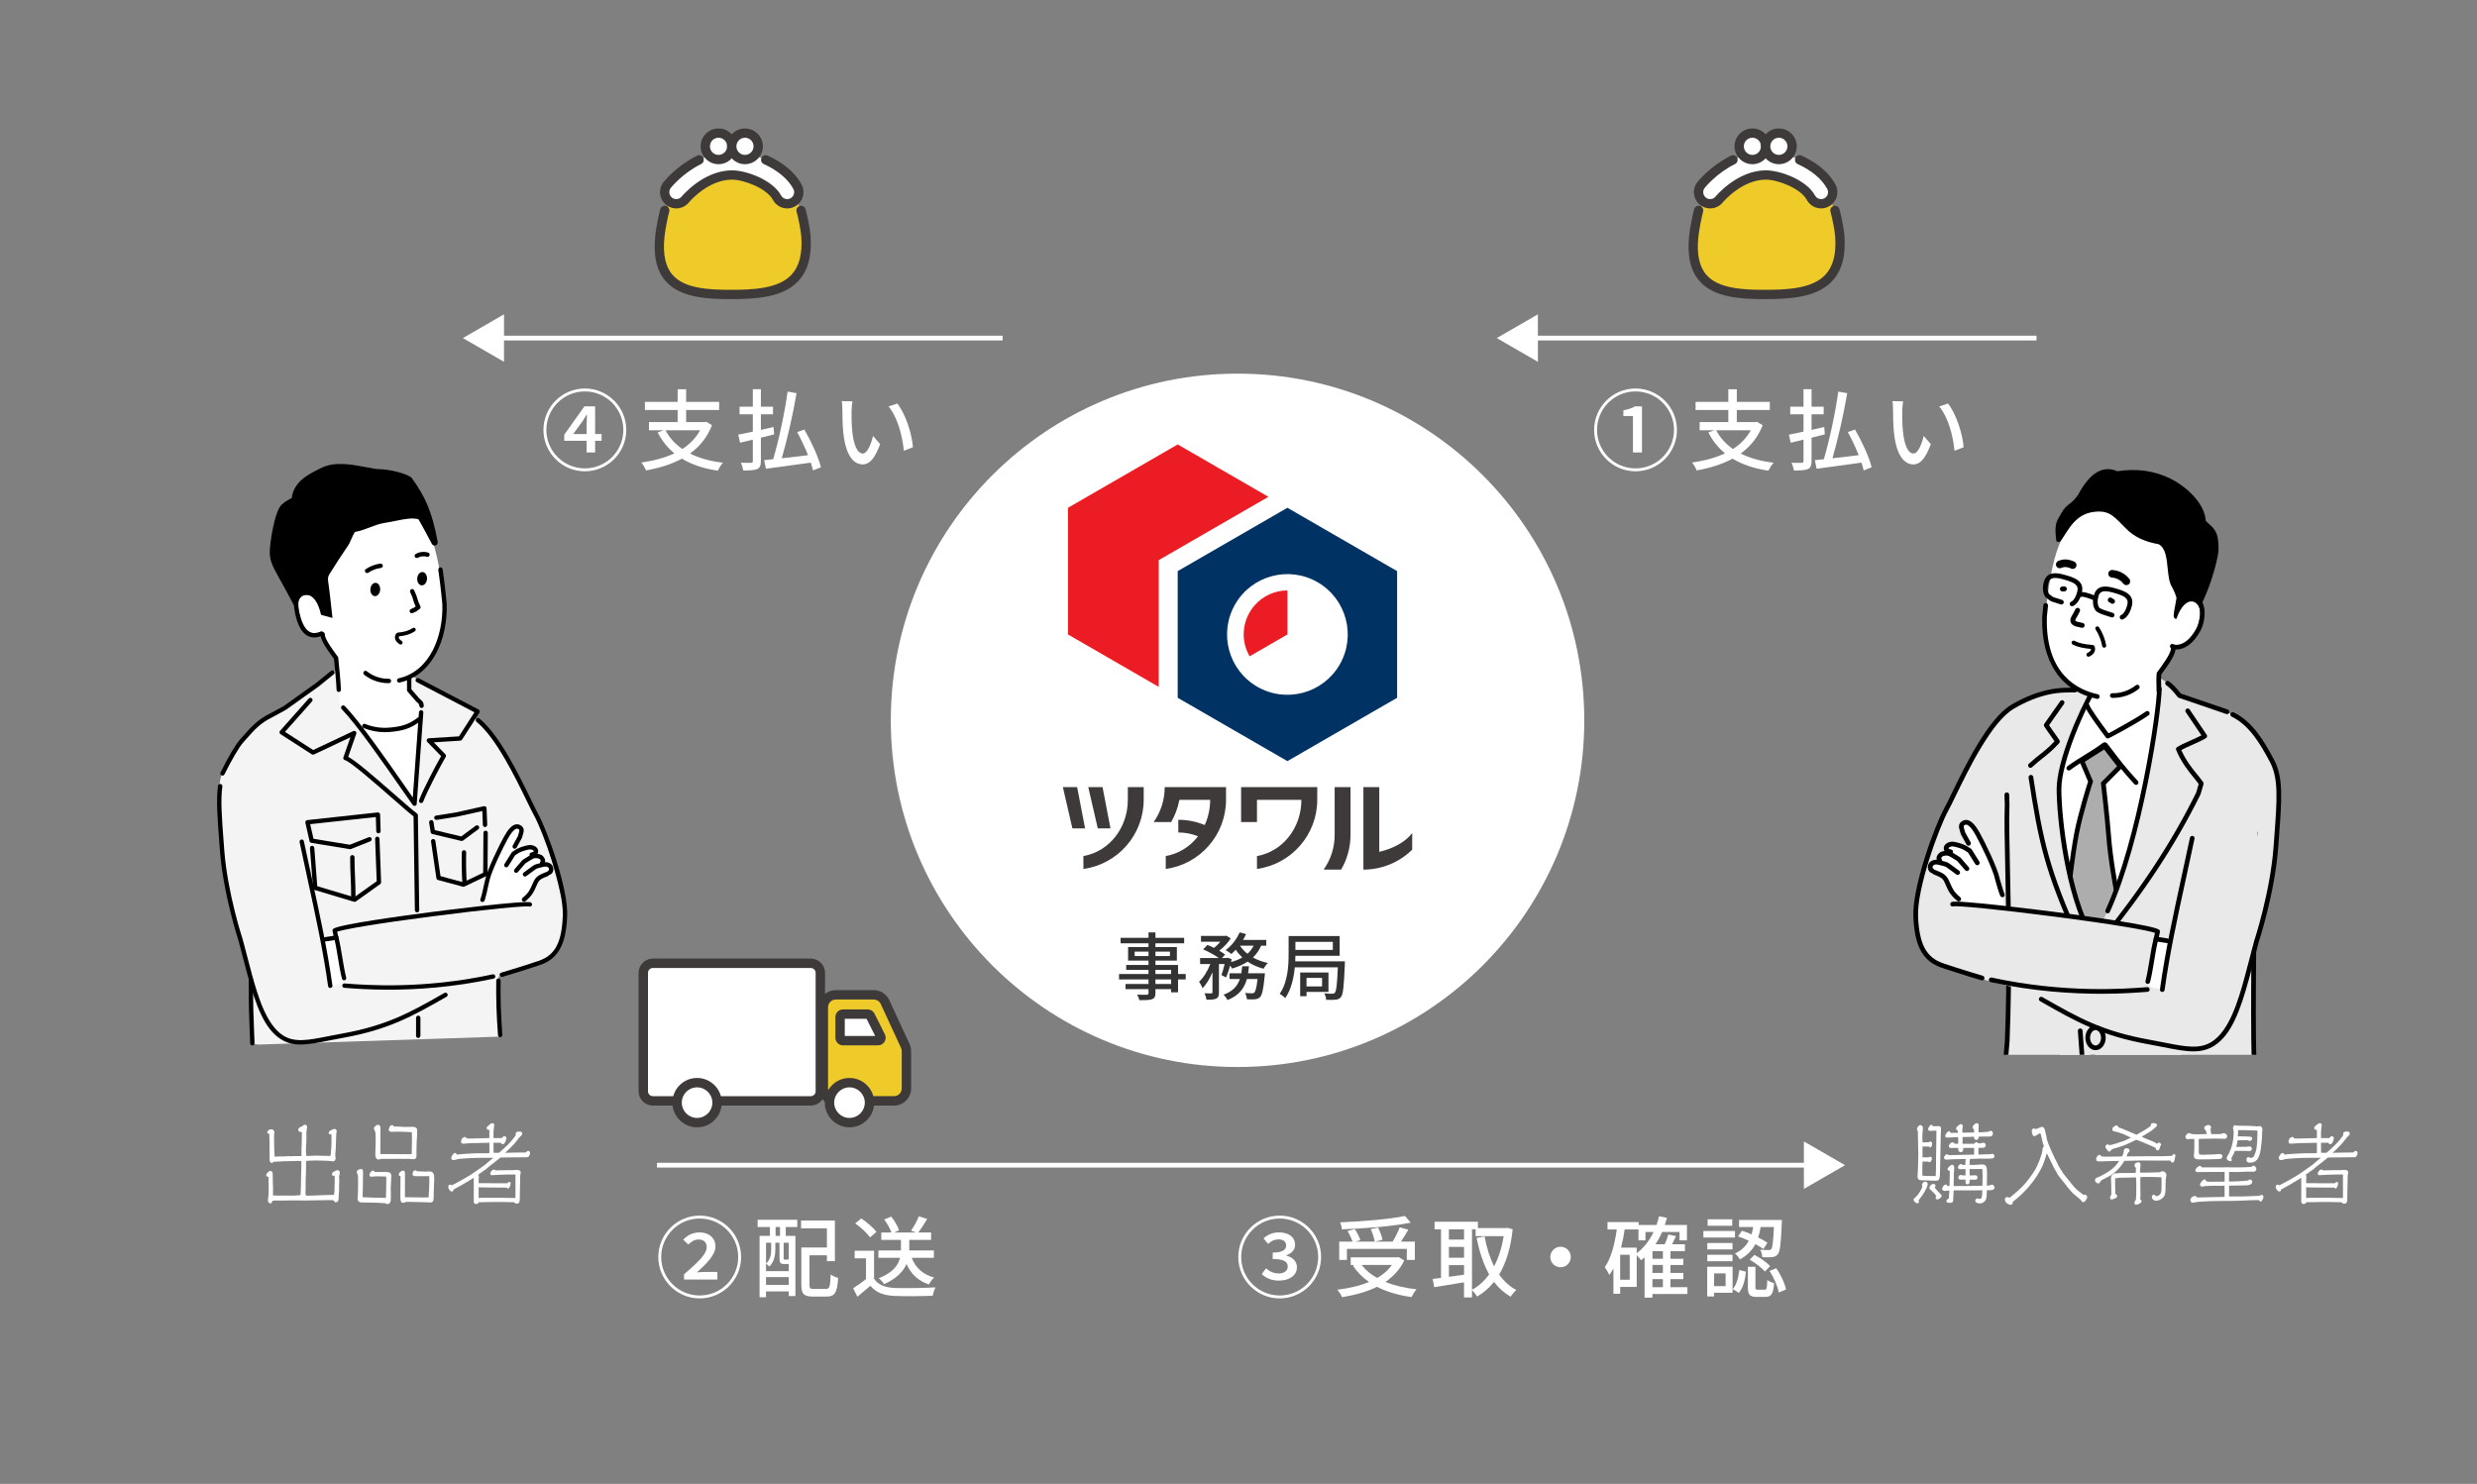 <?xml version="1.0" encoding="UTF-8"?>
<svg id="_レイヤー_4" data-name="レイヤー 4" xmlns="http://www.w3.org/2000/svg" xmlns:xlink="http://www.w3.org/1999/xlink" viewBox="0 0 390 233.669">
  <rect x="0" y="0" width="390" height="233.669" fill="#808080" stroke="none"/>
  <defs>
    <style>
      .cls-1 {
        clip-path: url(#clippath);
      }

      .cls-2, .cls-3 {
        fill: none;
      }

      .cls-2, .cls-4, .cls-5, .cls-6, .cls-7, .cls-8, .cls-9, .cls-10, .cls-11, .cls-12, .cls-13 {
        stroke-width: 0px;
      }

      .cls-14 {
        clip-path: url(#clippath-1);
      }

      .cls-3 {
        stroke: #fff;
        stroke-miterlimit: 10;
        stroke-width: .75px;
      }

      .cls-5 {
        fill: #3e3a39;
      }

      .cls-6 {
        fill: #adadad;
      }

      .cls-7 {
        fill: #333;
      }

      .cls-8 {
        fill: #fff;
      }

      .cls-9 {
        fill: #ec1c24;
      }

      .cls-10 {
        fill: #efcb2a;
      }

      .cls-11 {
        fill: #f4f4f4;
      }

      .cls-12 {
        fill: #e9e9e9;
      }

      .cls-13 {
        fill: #003264;
      }
    </style>
    <clipPath id="clippath">
      <rect class="cls-2" x="300.055" y="68.282" width="63.762" height="97.816"/>
    </clipPath>
    <clipPath id="clippath-1">
      <rect class="cls-2" x="167.349" y="123.952" width="55" height="12.988"/>
    </clipPath>
  </defs>
  <rect class="cls-2" y="0" width="390" height="233.669"/>
  <g>
    <path class="cls-8" d="M48.245,179.467l-.067,1.519c-.013.242,0,.78.027,1.008.094.027.161.04.242.04.121,0,.645-.027.753-.04l.752-.014,1.977.054c.054,0,.135-.134.147-.242l.108-1.318.013-1.143-.013-.712c-.055.014-.431.054-.431-.242,0-.336.793-.605.9-.605.229,0,.363.188.363.35,0,.067-.054.349-.067.417-.014.148-.014.202-.026.659l-.041,1.358-.066.941c-.014.121-.027.309-.027.43,0,.081.054.457.054.524,0,.202-.215.443-.403.443-.054,0-.255-.054-.296-.054-.147-.027-.336-.041-.457-.041l-1.264-.04-.94-.014c-.148,0-.901.041-1.035.041-.095.013-.148.027-.256.081v.363l-.014,1.237-.054,1.438v1.062c0,.148-.026.833-.026.981,0,.309.04.309.417.336l.497-.013,1.143-.041.928-.041,1.451-.027c.081-.094.108-.403.121-.43l.041-1.667v-.901c-.229.013-.431,0-.431-.269,0-.376.767-.632.874-.632.147,0,.363.148.363.376,0,.067-.121.646-.121.766,0,.027.04.43.04.444,0,.054-.027.524-.027.618l-.013,1.183c0,.107-.054.551-.054.646,0,.618,0,1.021-.471,1.021-.121,0-.175-.054-.35-.282-.027-.054-.35-.054-.403-.054l-2.85.04-1.022.027-1.089-.013h-1.64l-.604.013h-1.224c-.659,0-.726,0-.767.081-.04.054-.161.282-.188.322-.027.041-.095.054-.135.054-.229,0-.403-.242-.403-.524,0-.148.107-.793.107-.928l.014-1.035c0-.148,0-.202-.014-.726,0-.121,0-.215-.014-.981-.107,0-.362-.014-.362-.296,0-.148.376-.632.658-.632.188,0,.363.188.363.403l.026,1.586.027.417v1.465c.121,0,.726.014.779.014h2.514c.162,0,.888-.067,1.035-.067l.067-1.371.027-1.828.014-.242.026-1.183c0-.04.014-.605,0-.672,0-.094-.35-.094-.403-.094l-.968.027-1.291.027-1.707.081c-.147.175-.229.175-.296.175-.336,0-.336-.43-.336-.605,0-.134.014-.672,0-.793l-.014-.847c0-.376,0-2.016-.026-2.339-.081,0-.322.027-.322-.229,0-.296.39-.484.618-.484.175,0,.497.134.497.457,0,.094-.054.484-.054.564,0,1.573.054,2.863.094,3.293.242-.013.646-.04,1.049-.04.04,0,.269.013.31.013l.94-.054.256.027.417-.027h1.183l.067-.04.014-1.425.026-.215.027-1.465c.013-.444.013-.498-.041-.672-.524.081-.524-.295-.524-.336,0-.255.095-.309.673-.591.054-.027.215-.188.269-.202h.054c.377,0,.403.336.403.39,0,.121-.121.646-.121.753v1.21Z"/>
    <path class="cls-8" d="M60.818,186.068c0-.283.013-.578,0-.793-.135,0-.739-.027-.874-.027h-.888c-.08.014-.443.054-.511.054-.215,0-.376-.054-.376-.269,0-.242.282-.699.564-.699.121,0,.188.094.269.215h1.492c.619,0,1.116,0,1.116.619,0,.296-.094,1.896-.094,2.043,0,.081.026.484.026.564,0,.188,0,1.169-.014,1.25-.054.376-.229.578-.511.578-.147,0-.269-.054-.483-.161-.202.013-.336.027-.457.013-.067-.013-.377-.054-.444-.054l-2.796-.054c-.188,0-.538-.161-.538-.591,0-.121.055-.632.055-.739l.026-1.667-.014-1.143c0-.148-.013-.175-.107-.35-.04-.067-.08-.188-.08-.282,0-.417.591-.484.686-.484.269,0,.295.175.295.672,0,1.075-.04,2.622-.066,3.764.564.04,3.092.107,3.67.107,0-.229.04-1.291.04-1.506l.014-1.062ZM63.842,177.464l1.143-.027c.107,0,.713.027.699.551l-.014.874-.054.739-.04,1.183v1.116c0,.336,0,.39-.121.511s-.336.134-.457.134c-.067,0-.403-.054-.471-.054h-.833l-1.089-.013-1.049.013h-1.613c-.135.081-.202.107-.282.107-.592,0-.578-.672-.564-.981l.054-1.788v-.645c0-.162-.027-.713-.054-.901-.014-.094-.229-.498-.229-.591,0-.256.43-.578.645-.578.31,0,.403.35.403.511,0,.202-.026,1.102-.026,1.291,0,.107.014.564.014.659l-.014,1.089v1.062c.578-.014,3.146.027,3.67.027h1.264c.014-.457.04-1.573.04-2.205,0-.457,0-.726-.014-1.25-.672-.067-1.693-.094-2.393-.094-.121,0-.658.027-.779.027-.296,0-.484-.135-.484-.323,0-.014.121-.739.538-.739.08,0,.161.013.282.215.229.014.511.014.739.027l1.089.054ZM65.926,189.294l-1.963-.041c-.242.121-.35.148-.471.148-.376,0-.457-.229-.457-1.035,0-.497.027-2.702.027-3.159-.095-.014-.27-.054-.27-.242,0-.336.457-.632.673-.632.094,0,.295.067.295.336v3.858c.457,0,2.487.04,2.904.04.376,0,.632-.013.819-.013.055-.498.121-2.124.121-2.622,0-.282-.013-.524-.026-.726-.323.013-1.761,0-2.057.013-.27,0-.564,0-.564-.376,0-.121.094-.538.39-.538.134,0,.296.107.35.134.094.014,1.129.054,1.236.054.081,0,.646-.027.699-.027.686,0,.739.578.739,1.183,0,.35-.081,1.896-.081,2.205,0,.175,0,.995-.04,1.116-.094.309-.282.39-.511.39-.067,0-.322-.027-.376-.027l-1.438-.041Z"/>
    <path class="cls-8" d="M73.194,185.543l.915-.551,1.089-.739,1.129-.807.578-.498.779-.632-2.729.014-1.452.067-1.224.094c-.147.014-.766.202-.9.202-.175,0-.336-.175-.336-.336,0-.269.363-.807.618-.807.067,0,.095,0,.31.269l.39-.054,1.304-.094,1.398-.067h1.519l.471-.027v-1.626l-2.285.054h-.471l-.954.067c-.148.027-.35.027-.443.027-.175,0-.31-.108-.31-.296s.121-.471.161-.538c.081-.054.323-.229.431-.229.147,0,.215.094.296.229.43.027.497.027,1.048.013l2.527-.067v-1.291c-.121,0-.417.027-.417-.296,0-.202.055-.229.444-.524.04-.027.188-.161.229-.188.04-.027.188-.041.229-.041.08,0,.282.027.282.269,0,.121-.081.712-.094.82-.027.242-.027.376-.027.484v.767h1.304c.121-.148.229-.283.431-.283.147,0,.296.108.296.31,0,.054-.175.941-.565.941-.175,0-.255-.107-.309-.229h-1.156l.014,1.586h.847c.564-.484,1.855-1.573,2.635-2.769-.054-.551.229-.578.592-.578.161,0,.43,0,.43.336,0,.175-.054.215-.43.578-.135.135-.632.82-.753.941-.727.806-1.116,1.129-1.506,1.492.618-.027,2.635-.054,3.267-.054.107-.134.188-.242.377-.242.215,0,.282.188.282.35,0,.215-.121.417-.229.551-.067.081-.135.094-.403.094-1.345,0-2.676.027-4.02.041l-.941.752-.887.686-.457.403-1.17.82-.054.067c.081.081.094.107.094.215,0,.175-.026.955-.026,1.103h1.693l1.466.013,1.397-.013c.054-.108.148-.202.27-.202.08,0,.215.094.215.188,0,.336-.202.847-.417.847-.067,0-.121-.041-.201-.135l-3.334-.027c-.564,0-.739-.013-1.089-.04v1.707l.457-.041h.632c.296,0,1.626-.013,1.896-.013l2.191.041h.618v-3.697c-.86-.013-1.021,0-2.406.041-.202.014-1.076.067-1.251.067-.188,0-.309-.067-.309-.255,0-.256.309-.632.564-.632.175,0,.215.067.269.134.31,0,1.681-.041,1.963-.041.121,0,.646.014.753,0,.094,0,.538-.04.632-.04s.618,0,.618.417c0,.067-.067.376-.08.43-.014.107-.014.215-.014.417,0,.497-.054,2.688-.054,3.146,0,.498,0,.914-.511.914-.161,0-.282-.107-.391-.229l-1.989-.041h-1.115c-.552,0-1.035.014-1.613.027l-.834.013c-.067.134-.161.282-.416.282-.229,0-.363-.175-.377-.295v-3.832l-1.049.632-.739.444-.981.538c-.147.081-.403.229-.416.242-.014.094-.014.296-.27.296-.269,0-.564-.403-.564-.726,0-.202.107-.363.31-.363.094,0,.215.081.255.121.121-.067.686-.35.794-.417l1.263-.699Z"/>
  </g>
  <g>
    <path class="cls-8" d="M302.144,189.226c0,.162-.134.255-.241.255-.35,0-.632-.47-.632-.564,0-.134.497-.538.578-.645.309-.376.819-1.156.819-1.479,0-.04-.054-.188-.054-.215,0-.296.35-.511.511-.511.229,0,.39.229.39.363,0,.336-.416,1.331-1.465,2.621.067.067.094.108.094.175ZM302.696,182.25h.968c.107-.081.161-.094.215-.094.175,0,.296.107.296.296,0,.067-.121.564-.35.564-.107,0-.255-.094-.296-.107-.403.013-.483.013-.833-.014-.027.766-.027.901-.027,1.129v1.102c.403.041.632.067,1.317.067h.793c.014-.484.041-.968.041-1.264,0-1.64.014-1.828.04-3.589.014-.363.027-1.976.027-2.312-.162,0-.834.054-.981.054-.054,0-.323,0-.323-.282,0-.188.27-.672.524-.672.121,0,.188.107.229.229.161,0,.834-.027.955-.027.107,0,.322.067.322.43,0,.269-.054,1.129-.054,1.452-.014,1.465-.054,3.374-.095,4.839-.04,1.586-.04,1.882-.658,1.882-.282,0-1.52-.067-1.774-.067-.834,0-1.116,0-1.116-.686,0-.188.067-1.048.067-1.209.027-.981.054-1.829.054-2.151,0-.336-.067-3.415-.08-3.71-.135-.188-.135-.255-.135-.296,0-.229.269-.645.538-.645.175,0,.403.148.403.47,0,.081-.027.363-.041.457-.054.39-.054.86-.054,1.022,0,.242.014.43.027.766.147,0,.807.014.94-.013.027-.014.282-.121.31-.121.054,0,.269.054.269.363,0,.107-.067.564-.309.564-.054,0-.107,0-.202-.134-.161.014-.86,0-1.008,0v1.708ZM305.438,187.936c.107.094.269.242.269.39,0,.242-.443.551-.672.551-.121,0-.282-.094-.282-.256,0-.107.094-.242.121-.282-.202-.295-.471-.591-.739-.82-.31-.282-.35-.309-.35-.457,0-.296.322-.632.646-.632.134,0,.309.081.309.269,0,.121-.067.242-.107.35.135.188.646.74.807.887ZM310.116,185.758c.014.35.027.739-.336.739-.309,0-.309-.242-.309-.376v-.363h-.727c-.175,0-.416-.067-.416-.322s.269-.417.376-.417c.014,0,.027.014.215.054.041.014.202.014.256.014.147,0,.175,0,.296.013v-1.008c-.135,0-.699.027-.82.027-.282,0-.376-.174-.376-.269,0-.175.201-.551.457-.551.066,0,.134.014.255.134l.457.014c0-.417,0-.471.067-.941-.605,0-1.398.027-1.882.04-.188.014-1.009.067-1.17.067-.255,0-.376-.148-.376-.309,0-.229.269-.538.443-.538.107,0,.201.054.31.134.632-.014,3.414-.067,3.979-.081.014-.215.014-.471.014-1.062-1.116.013-1.236.013-1.734.013.014.269.04.659-.39.659-.403,0-.39-.43-.376-.659-.162,0-.834-.013-.969,0-.188.014-.511.041-.511-.296,0-.282.336-.591.592-.591.229,0,.256.107.296.229.188,0,.229,0,.578-.013.014-.43,0-.538-.014-1.022-.646.027-1.56.054-1.64.054-.067,0-.403,0-.403-.242,0-.175.35-.753.604-.753.094,0,.161.054.282.269.552-.027.605-.027,1.116-.014l.014-.336c-.229-.107-.296-.202-.296-.35,0-.215.564-.699.739-.699.188,0,.322.162.322.323,0,.067-.067.417-.067.484v.551c.646,0,.767,0,1.842-.027,0-.242,0-.282-.014-.484-.147-.107-.215-.188-.215-.323,0-.296.431-.659.659-.659.175,0,.309.188.309.323,0,.094-.04.484-.04.564,0,.296,0,.336.027.551.309,0,1.236-.054,1.532-.094.054-.013.296-.161.35-.161.215,0,.362.202.362.417,0,.269-.161.498-.47.498-1.103,0-1.224,0-1.788.027.014.215-.041.498-.363.498-.376,0-.35-.376-.35-.498-.833.041-.928.041-1.801.054-.014.363-.014.444-.014,1.062h1.814c.095-.121.242-.255.377-.255.107,0,.229.121.309.202.067-.013.377-.027.444-.041.054,0,.282-.081.322-.081.201,0,.39.175.39.376,0,.43-.403.43-.538.43-.201,0-.402,0-.618.014v1.048c.229-.013,1.237-.04,1.452-.04.39,0,.43,0,.511-.027.04-.013.215-.054.256-.054.134,0,.295.162.295.363,0,.403-.309.403-.98.403-1.52,0-1.681,0-2.851.054-.026.121-.067.282-.067.403v.524c.229,0,.431.014.673.014.188,0,1.008-.081,1.183-.081.767,0,.888.229.888,1.452,0,.296-.027,1.613-.027,1.882.322-.013.35-.013.431-.027.054-.013.309-.134.362-.134.202,0,.403.255.403.444,0,.349-.322.43-.564.43-.336,0-.376,0-.632.013,0,.282-.014,1.196-.175,1.533-.107.229-.524.551-.928.551-.188,0-.726-.081-.726-.444,0-.269.282-.363.336-.363s.256.081.31.081c.309,0,.443,0,.47-1.344-1.169,0-3.521.027-4.517.013-.014.202-.067,1.103-.067,1.277,0,.443,0,.686-.523.686-.202,0-.552-.014-.552-.282,0-.242.256-.336.377-.376.013-.309.066-1.089.094-1.277-.121,0-.605.054-.713.054-.241,0-.43-.121-.43-.309,0-.242.282-.699.592-.699.094,0,.161.013.201.229h.363c.04-1.008.054-1.788.04-2.42-.094,0-.35.014-.35-.255,0-.175.511-.672.739-.672.188,0,.323.188.323.524,0,.148-.067.793-.067.928,0,.295-.027,1.64-.027,1.909,1.089.014,2.944-.027,4.53-.054,0-.282.027-1.721.027-1.748,0-.202-.014-.444-.054-.887-1.089,0-1.21,0-1.99.013v1.008c.148,0,.794-.027.928-.027.282,0,.31.309.31.363,0,.322-.269.322-.363.322h-.874Z"/>
    <path class="cls-8" d="M322.2,178.929c.014.081.067.457.095.538.026.094.188.591.215.632l.43,1.035.538,1.156.726,1.452.632,1.021.86,1.075c.82,1.022.901,1.116,1.291,1.492.094.081,1.008.82,1.021.82.027,0,.175-.027.201-.027.055,0,.417.013.417.43,0,.121-.026.175-.35.632-.013.04-.134.107-.269.107-.201,0-.256-.107-.296-.188-.08-.148-.107-.162-.229-.269l-.887-.739-.323-.296-.753-.86-.336-.457-.753-.941c-.161-.202-.35-.444-.443-.605l-.592-1.035-.147-.296-.484-.995c-.107-.229-.43-.887-.511-1.008-.309,1.129-.564,2.017-1.519,3.536-.39.618-1.762,2.581-3.858,4.14,0,.027.027.094.027.148,0,.229-.202.296-.35.296-.242,0-.888-.309-.888-.82,0-.39.296-.39.39-.39.107,0,.296.054.377.094,1.747-1.452,2.446-2.043,3.845-4.154.551-.833,1.264-2.702,1.304-3.32.014-.215.027-.376.094-.444.081-.094.135-.161.135-.188,0-.081-.121-.363-.147-.417-.067-.269-.323-1.519-.417-1.653-.161.04-.767.484-.914.484-.188,0-.27-.134-.282-.175-.027-.041-.161-.498-.161-.605,0-.282.174-.43.336-.43.054,0,.362.094.376.094.269-.107.78-.35.888-.35.322,0,.43.309.511.645l.201.833Z"/>
    <path class="cls-8" d="M340.331,182.075l1.613-.054c.202-.242.229-.269.363-.269.107,0,.201.041.201.229,0,.107-.014.161-.121.632-.054.255-.107.457-.35.457-.08,0-.134-.041-.188-.094-.027-.027-.121-.188-.148-.229l-.578.014-4.181-.014-2.46.054c-.31.605-1.035,1.372-1.062,1.398l-.739.632c-.296.255-.538.376-1.762.995-.107.067-.121.081-.336.43-.054.054-.121.107-.215.107-.188,0-.511-.215-.511-.524,0-.282.147-.336.604-.511.323-.121,1.492-.766,1.949-1.143.336-.269.793-.645,1.25-1.371l-1.505.027-1.398.041c-.497.013-.713.013-.713-.376,0-.323.323-.659.512-.659.08,0,.107.027.322.242.067.054.551.054.618.054l2.164-.027c.067,0,.377-.013.444-.013.134-.215.241-.403.282-.833.026-.215.054-.444.471-.444.12,0,.43.027.43.35,0,.161-.067.229-.255.39-.027.027-.162.457-.202.538.457,0,2.474-.027,2.891-.027h2.607ZM334.577,178.7c-.376-.188-1.25-.47-1.721-.551-.107-.027-.269-.054-.269-.31,0-.107.04-.269.148-.349.12-.081.376-.283.483-.283.095,0,.229.108.31.242.067.121.147.148.269.175.094.013.107.027.147.027l2.38,1.008h.135l1.264-.739c.161-.094.927-.565.927-.686,0-.147,0-.376.391-.376.215,0,.578.067.578.309,0,.175-.175.323-.323.43-.08.067-.497.43-.524.443l-.927.578c-.027.027-.188.094-.216.121-.322.188-.362.215-.403.269.484.242.928.443,1.425.604.121.041.592.256.713.336.04.027.215.148.242.175.08-.054.107-.081.161-.135.027-.013.054-.054.135-.054.255,0,.362.202.362.336,0,.054-.147.269-.161.309-.094.363-.161.578-.403.578-.188,0-.229-.135-.336-.417l-.887-.403-.619-.255-1.021-.43c-.04-.013-.43-.161-.483-.161-.055,0-.256.107-.323.148l-.39.188-1.089.484-1.062.376c-.161.054-.9.215-.994.323-.041.04-.202.242-.242.269-.04.054-.081.067-.135.067-.241,0-.632-.605-.632-.739,0-.229.188-.403.323-.403.067,0,.322.121.35.121.309,0,1.854-.524,2.339-.699.175-.067.874-.417,1.021-.471l-.941-.457ZM334.147,184.71h1.385l.739-.027c0-.121.026-.632.026-.739,0-.067-.013-.081-.147-.188-.054-.04-.067-.161-.067-.229,0-.296.148-.363.161-.363.067-.027.363-.162.417-.162.081,0,.363.054.363.43,0,.121-.067.659-.067.767-.014.148-.014.255,0,.457.296,0,.767.013,1.075,0l1.99-.054c.349-.148.39-.162.47-.162.188,0,.605.175.605.619,0,.107-.095.564-.107.659-.014.161-.027.86-.027.941,0,1.062,0,1.532-.39,1.922-.35.363-.807.497-1.062.497-.551,0-.712-.43-.712-.551,0-.282.161-.39.296-.39.08,0,.161.054.403.229.833-.121.833-.712.833-1.6v-1.008l-.026-.376-1.331-.04h-1.425l-.552.027-.013.282.026,2.608c0,.041-.026.511-.04.605.107.054.215.107.215.255,0,.336-.578.578-.847.578-.121,0-.282-.107-.282-.242,0-.202.175-.457.241-.551,0-.135.055-.74.055-.86v-1.802l-.041-.833c-.282,0-1.586.041-1.842.041-.686,0-.766,0-1.411.094l-.04.107c.013.376.013,2.03.04,2.366.201.081.296.161.296.322,0,.363-.82.551-.874.551-.147,0-.256-.121-.256-.323,0-.107.014-.202.202-.43,0-.712,0-.78-.014-1.559,0-.148-.04-.981-.04-.995,0-.443.147-.538.269-.618.027-.014.161-.134.188-.161.054-.041.121-.054.161-.054.027,0,.202.027.229.027.04,0,.296-.027.363-.04l.564-.027Z"/>
    <path class="cls-8" d="M348.895,179.292c-.43-.014-2.325.054-2.702.054v1.989c0,.35-.013.511.592.511.135,0,1.385-.041,1.653-.054.161,0,.86-.067.995-.067.255,0,.483.094.483.35,0,.417-.309.43-.766.443l-1.224.041-1.049.013c-1.035.014-1.451.027-1.451-.564,0-.148.067-.807.067-.941v-1.708c-.337-.013-.417-.013-.498-.013-.094,0-.537.054-.564.054-.107,0-.336-.107-.336-.35,0-.309.363-.632.551-.632.081,0,.431.175.511.175l.753.027c.162,0,.928-.027,1.089-.027h.431c-.014-.309-.067-.443-.161-.578-.216-.295-.229-.322-.229-.39,0-.323.564-.484.672-.484.201,0,.43.242.43.336,0,.041-.094.269-.094.282,0,.242.04.592.107.833.874.014,1.358-.013,1.492-.027.081-.013.417-.134.498-.134.134,0,.523.202.523.497,0,.121-.08.283-.229.363-.08.054-.121.027-.403.027l-1.143-.027ZM348.21,184.548c-.35,0-1.882.027-2.204.027-.202,0-.35-.108-.35-.296,0-.255.511-.686.699-.686.12,0,.255.121.362.242h2.03l1.963-.013,1.317.013,1.236-.013,1.21-.067c.147-.134.215-.188.322-.188.242,0,.471.295.471.551,0,.188-.255.39-.336.39h-1.385l-1.264.054-1.317-.014c-.014.242,0,1.304-.014,1.506.552.027,2.622-.094,2.984-.148.148-.134.216-.161.323-.161.229,0,.362.175.362.336,0,.578-.847.578-1.048.578-.564,0-2.03.04-2.608.054v1.694h2.057l1.627-.054c.229-.014.767-.041.968-.041.054-.013.484-.148.497-.148.175,0,.27.162.27.283s-.188.766-.457.766c-.095,0-.135-.054-.175-.135-.067-.107-.148-.107-.27-.094l-.887.013-1.573.067-1.721.054h-1.344l-1.842.027-1.828.094c-.107,0-.995.134-1.062.148-.215,0-.362-.229-.362-.417,0-.336.457-.645.698-.645.095,0,.148.04.188.081.148.148.175.161.256.161.524,0,3.629-.067,4.261-.094l-.013-1.761c-.256.014-.538.027-.78.027-.296,0-.833-.013-.874-.027l-1.317.054c-.094,0-.47.094-.551.094-.201,0-.336-.134-.336-.363,0-.188.483-.779.686-.779.094,0,.188.081.35.336.296.027.483.041.726.041.323,0,1.802-.027,2.11-.027v-1.52h-2.057ZM353.695,177.276l1.183.054c.067,0,.417.041.443.041.027,0,.417-.041.471-.041.282,0,.431.282.417.564l-.041.619c-.013.175,0,.403-.026.726-.215,2.46-.403,3.845-1.882,3.845-.296,0-.552-.054-.552-.444,0-.255.121-.43.242-.43.067,0,.377.121.443.121.229,0,.377-.107.484-.255.054-.081.376-.86.417-1.304l.094-1.008.04-1.102v-.632c-.013,0-2.016-.067-2.083-.067h-.968c0,.35,0,.484-.041.981,2.057,0,2.272.013,2.272.35,0,.175-.188.363-.377.363-.107,0-.255-.067-.336-.107-.604.013-.658.013-1.6.013-.04.457-.081.605-.215,1.035.672,0,1.546-.013,1.6-.013.094,0,.471-.054.551-.054.135,0,.323.147.323.363,0,.014-.014.363-.363.363-.107,0-.592-.027-.686-.027h-1.627c-.107.296-.229.592-.578,1.21.041.054.095.148.095.242,0,.161-.135.188-.202.188-.269,0-.618-.242-.618-.498,0-.161.39-.752.443-.887.417-.914.673-1.936.673-3.36,0-.094-.121-.43-.121-.524,0-.215.269-.417.309-.417.014,0,.041,0,.363.081l1.452.013Z"/>
    <path class="cls-8" d="M360.932,185.543l.915-.551,1.089-.739,1.129-.807.578-.498.779-.632-2.729.014-1.452.067-1.224.094c-.147.014-.766.202-.9.202-.175,0-.336-.175-.336-.336,0-.269.363-.807.618-.807.067,0,.095,0,.31.269l.39-.054,1.304-.094,1.398-.067h1.519l.471-.027v-1.626l-2.285.054h-.471l-.954.067c-.148.027-.35.027-.443.027-.175,0-.31-.108-.31-.296s.121-.471.161-.538c.081-.054.323-.229.431-.229.147,0,.215.094.296.229.43.027.497.027,1.048.013l2.527-.067v-1.291c-.121,0-.417.027-.417-.296,0-.202.055-.229.444-.524.04-.027.188-.161.229-.188.04-.027.188-.041.229-.041.08,0,.282.027.282.269,0,.121-.081.712-.095.82-.026.242-.026.376-.026.484v.767h1.304c.121-.148.229-.283.431-.283.147,0,.296.108.296.31,0,.054-.175.941-.565.941-.175,0-.255-.107-.309-.229h-1.156l.014,1.586h.847c.564-.484,1.855-1.573,2.635-2.769-.054-.551.229-.578.592-.578.161,0,.43,0,.43.336,0,.175-.054.215-.43.578-.135.135-.632.82-.753.941-.726.806-1.116,1.129-1.506,1.492.618-.027,2.635-.054,3.267-.054.107-.134.188-.242.377-.242.215,0,.282.188.282.35,0,.215-.121.417-.229.551-.067.081-.135.094-.403.094-1.345,0-2.676.027-4.02.041l-.941.752-.887.686-.457.403-1.17.82-.054.067c.081.081.094.107.094.215,0,.175-.026.955-.026,1.103h1.693l1.466.013,1.397-.013c.054-.108.148-.202.27-.202.08,0,.215.094.215.188,0,.336-.202.847-.417.847-.067,0-.121-.041-.201-.135l-3.334-.027c-.564,0-.739-.013-1.089-.04v1.707l.457-.041h.632c.296,0,1.626-.013,1.896-.013l2.191.041h.618v-3.697c-.86-.013-1.021,0-2.406.041-.202.014-1.076.067-1.251.067-.188,0-.309-.067-.309-.255,0-.256.309-.632.564-.632.175,0,.215.067.269.134.31,0,1.681-.041,1.963-.041.121,0,.646.014.753,0,.094,0,.538-.04.632-.04s.618,0,.618.417c0,.067-.067.376-.08.43-.014.107-.014.215-.014.417,0,.497-.054,2.688-.054,3.146,0,.498,0,.914-.511.914-.162,0-.282-.107-.391-.229l-1.989-.041h-1.115c-.552,0-1.035.014-1.613.027l-.834.013c-.067.134-.161.282-.416.282-.229,0-.363-.175-.377-.295v-3.832l-1.049.632-.739.444-.981.538c-.147.081-.403.229-.416.242-.014.094-.014.296-.27.296-.269,0-.564-.403-.564-.726,0-.202.107-.363.31-.363.094,0,.215.081.255.121.121-.067.686-.35.794-.417l1.263-.699Z"/>
  </g>
  <g>
    <circle class="cls-8" cx="194.849" cy="113.43" r="54.594"/>
    <g>
      <path class="cls-7" d="M186.689,154.229h-1.206v2.029h-1.09v-.499h-2.471v.603c0,.592-.15.835-.545.986-.395.139-.997.151-1.972.151-.058-.244-.22-.638-.371-.87.638.023,1.334.023,1.52.012.209-.012.278-.069.278-.267v-.615h-3.618v-.812h3.618v-.719h-4.639v-.847h4.639v-.661h-3.514v-.766h3.514v-.684h-3.213v-2.134h3.213v-.591h-4.396v-.87h4.396v-.847h1.09v.847h4.522v.87h-4.522v.591h3.375v2.134h-3.375v.684h3.561v1.426h1.206v.847ZM180.832,150.553v-.696h-2.181v.696h2.181ZM181.922,149.857v.696h2.285v-.696h-2.285ZM181.922,153.382h2.471v-.661h-2.471v.661ZM184.393,154.229h-2.471v.719h2.471v-.719Z"/>
      <path class="cls-7" d="M198.566,148.918c-.312.73-.754,1.345-1.287,1.855.685.394,1.484.684,2.343.87-.221.209-.533.626-.673.904-.928-.243-1.774-.614-2.517-1.113-.707.464-1.542.812-2.446,1.09-.059-.127-.175-.301-.302-.476-.197.684-.418,1.369-.638,1.867l-.742-.371c.186-.452.359-1.102.51-1.74h-.893v4.453c0,.522-.081.812-.429.998-.337.151-.812.174-1.531.174-.035-.29-.174-.73-.313-1.021.464.023.928.023,1.067.012.139-.012.186-.035.186-.174v-3.143c-.43.998-.975,1.937-1.565,2.517-.104-.313-.359-.754-.545-1.032.695-.614,1.356-1.716,1.774-2.783h-1.612v-.939h2.957c-.638-.464-1.646-1.009-2.481-1.369l.672-.696c.325.127.696.29,1.044.464.359-.278.708-.626.997-.974h-3.05v-.916h3.815l.174-.035.696.429c-.429.684-1.125,1.403-1.81,1.937.371.208.685.429.928.614l-.498.545h.719l.162-.058.649.232c-.034.151-.069.301-.104.464.661-.186,1.253-.429,1.774-.73-.394-.371-.742-.777-1.032-1.218-.231.255-.464.476-.695.672-.209-.174-.626-.475-.893-.614.916-.661,1.739-1.705,2.203-2.795l1.009.278c-.14.313-.302.615-.476.916h3.653v.905h-.801ZM199.157,153.266s-.012.278-.035.429c-.197,2.076-.405,2.969-.73,3.316-.231.232-.464.302-.776.348-.29.023-.766.023-1.288,0-.022-.302-.139-.719-.29-.998.453.046.882.058,1.079.058.174,0,.267-.023.371-.127.197-.174.359-.766.51-2.122h-1.681c-.395,1.426-1.207,2.586-3.039,3.305-.127-.255-.417-.649-.638-.835,1.508-.545,2.215-1.415,2.574-2.47h-1.623v-.905h1.855c.058-.359.104-.719.139-1.102h1.067c-.035.382-.081.742-.14,1.102h2.645ZM195.237,148.918c.302.475.696.893,1.171,1.275.406-.359.731-.789.975-1.275h-2.146Z"/>
      <path class="cls-7" d="M211.753,151.376s0,.325-.012.476c-.14,3.433-.267,4.731-.604,5.148-.231.29-.487.383-.835.418-.324.046-.893.046-1.496.023-.012-.301-.127-.73-.301-1.021.545.058,1.043.07,1.264.058.197.012.302-.035.406-.163.22-.244.359-1.275.464-3.989h-6.772c-.163,1.67-.568,3.502-1.508,4.848-.186-.209-.638-.557-.87-.684,1.287-1.844,1.403-4.465,1.403-6.32v-2.771h8.037v3.107h-6.97c0,.278-.012.568-.023.87h7.816ZM203.96,148.315v1.264h5.891v-1.264h-5.891ZM205.711,156.2v.672h-.998v-3.734h4.453v3.062h-3.455ZM205.711,153.997v1.333h2.446v-1.333h-2.446Z"/>
    </g>
  </g>
  <g>
    <path class="cls-11" d="M47.399,109.921c-3.197,2.48-2.006,1.167-6.899,4.333-1.606,1.039-5.748,6.548-5.903,9.062-.142,2.315.023,6.417.21,8.459.082.902.981,6.915.963,7.821,0,0,1.145,5.114,2.225,8.256.369,1.074,1.522,6.575,1.522,6.575l.151,9.935,1.02.13,38.377-1.265s-.872-6.853-.501-14.272c.372-7.438,2.379-17.401,2.854-20.992.089-.673.949-3.456.949-3.456,0,0-7.061-9.756-9.624-11.294-2.636-1.582-2.163-3.921-4.398-4.719-1.195-.427-2.539-1.473-2.539-1.473l-.952-.612-.861.521-10.804-1.682-5.789,4.672Z"/>
    <path class="cls-8" d="M53.476,110.856s1.985,2.967,7.109,7.677c3.649,0,4.955-.889,4.955-.889l.735-6.239c.089-.759-.207-1.512-.79-2.006l-.948-.805-.114-2.42-11.175-.437.227,5.118Z"/>
    <path class="cls-8" d="M60.727,114.147c2.258,0,3.571-.116,5.647-1.358l-1.241,14.047s-6.362-10.576-10.202-14.319c.121.118,2.263,1.631,5.797,1.631Z"/>
    <path class="cls-4" d="M60.596,115.3c.261,0,.522-.011.785-.034,1.919-.165,3.196-.477,4.85-1.727.151-.114.181-.33.067-.482-.115-.151-.33-.181-.482-.067-1.52,1.148-2.706,1.436-4.494,1.59-1.313.113-2.599-.08-3.822-.574-.176-.07-.376.014-.447.19-.071.176.014.376.19.447,1.079.435,2.204.655,3.353.655Z"/>
    <path class="cls-4" d="M65.665,143.674s.003,0,.005,0c.19-.003.341-.159.339-.349l-.028-1.883c-.09-6.044-.183-12.295-.183-13.06,0-.112-.055-.218-.147-.282-.506-.353-1.867-1.544-3.444-2.924-3.426-2.998-6.189-5.379-7.384-5.998l1.27-3.628c.046-.131.009-.276-.095-.369-.103-.093-.251-.115-.377-.055l-6.31,2.982-4.438-2.861,4.252-4.79c.126-.142.113-.359-.029-.485-.142-.126-.359-.113-.485.029l-4.518,5.089c-.067.075-.097.175-.083.275.014.099.07.188.154.242l4.935,3.182c.1.064.226.073.333.022l5.74-2.713-1.105,3.158c-.032.092-.024.193.023.279s.128.147.223.169c.818.192,4.803,3.68,7.441,5.988,1.522,1.332,2.75,2.407,3.357,2.864.009,1.28.097,7.18.183,12.895l.028,1.882c.003.188.156.339.344.339Z"/>
    <path class="cls-11" d="M66.849,108.022l8.34,4.015-2.734,4.253-4.927.312,2.35,2.418c-.707,1.194-2.968,6.754-3.623,8.494l.594-19.492Z"/>
    <path class="cls-4" d="M65.85,163.45c.19,0,.344-.154.344-.344v-2.825c0-.19-.154-.344-.344-.344s-.344.154-.344.344v2.825c0,.19.154.344.344.344Z"/>
    <path class="cls-4" d="M66.381,111.491c.011,0,.022,0,.034-.002.189-.018.327-.186.309-.375-.049-.507-.155-.642-.422-.87-.076-.065-.172-.147-.294-.274l-1.241-1.433v-1.902c0-.19-.154-.344-.344-.344s-.344.154-.344.344v2.031c0,.083.03.163.084.225l1.336,1.543c.157.165.271.262.354.334q.158.135.185.415c.017.178.167.311.342.311Z"/>
    <path class="cls-4" d="M65.268,126.907c.031,0,.062-.004.093-.013.14-.039.239-.162.25-.306l1.043-14.383c.014-.189-.129-.354-.318-.368-.189-.015-.354.129-.368.318l-.974,13.426c-.362-.516-.781-1.118-1.241-1.778-2.812-4.041-7.062-10.147-9.464-12.617-.132-.136-.35-.139-.486-.007-.136.132-.139.35-.007.486,2.363,2.43,6.593,8.509,9.392,12.531.718,1.032,1.339,1.923,1.799,2.567.066.092.171.144.28.144Z"/>
    <path class="cls-4" d="M78.752,163.345c.009,0,.017,0,.026,0,.189-.014.331-.179.317-.369-.233-3.102-.319-5.817-.271-8.547.003-.19-.148-.346-.338-.35-.188-.01-.346.148-.35.338-.049,2.751.038,5.487.273,8.611.014.18.164.318.342.318Z"/>
    <path class="cls-4" d="M76.368,130.235s.009,0,.014,0c.19-.007.337-.167.33-.357l-.102-2.604c-.004-.102-.053-.197-.134-.259-.081-.062-.185-.086-.285-.063l-4.34.97-3.196.507c-.187.03-.315.206-.286.393.03.188.206.315.393.286l3.217-.511,3.959-.884.086,2.192c.007.185.16.33.343.33Z"/>
    <path class="cls-4" d="M72.693,132.432c.073,0,.144-.023.204-.067l2.415-1.783c.153-.113.185-.328.072-.481-.113-.153-.328-.185-.481-.072l-2.286,1.688-4.16-.995-.208-1.294c-.03-.187-.207-.314-.394-.285-.187.03-.315.207-.285.394l.245,1.52c.022.137.124.247.259.28l4.538,1.085c.026.006.053.009.08.009Z"/>
    <path class="cls-4" d="M72.968,139.641c.051,0,.101-.011.148-.034l3.451-1.644c.119-.057.195-.176.196-.308l.04-6.501c.001-.19-.152-.345-.342-.346-.193.001-.345.152-.346.342l-.039,6.285-3.141,1.497-3.579-.964-.81-5.553c-.027-.188-.203-.317-.39-.29-.188.027-.318.202-.29.39l.843,5.776c.02.136.118.247.251.282l3.919,1.056c.029.008.059.012.089.012Z"/>
    <path class="cls-4" d="M73.134,139.341c.007,0,.013,0,.02,0,.19-.011.334-.173.324-.363-.089-1.572-.115-3.168-.079-4.743.004-.19-.146-.347-.336-.352-.197.002-.347.146-.352.336-.037,1.593-.01,3.207.08,4.798.01.183.162.324.343.324Z"/>
    <path class="cls-4" d="M55.117,133.723c.043,0,.086-.008.127-.024l3.067-1.218c.176-.07.263-.27.193-.446-.07-.177-.27-.263-.446-.193l-2.979,1.183-5.719-.941-.522-2.298,10.336-1.127.068,2.236c.006.19.164.339.354.333.19-.006.339-.164.333-.354l-.079-2.608c-.003-.096-.046-.186-.118-.249-.072-.063-.168-.092-.263-.082l-11.089,1.21c-.097.011-.186.062-.243.142-.057.08-.077.18-.055.276l.658,2.899c.031.136.142.24.28.263l6.042.994c.018.003.037.005.056.005Z"/>
    <path class="cls-4" d="M55.832,142.015c.071,0,.14-.022.199-.064l3.832-2.728c.094-.067.149-.177.144-.293l-.258-6.851c-.007-.19-.167-.336-.356-.331-.19.007-.338.167-.331.356l.251,6.666-3.544,2.523-5.816-1.743-.467-6.035c-.015-.189-.181-.33-.369-.316-.189.015-.331.18-.316.369l.485,6.27c.011.142.108.262.244.303l6.203,1.859c.032.01.066.014.099.014Z"/>
    <path class="cls-4" d="M55.629,141.443c.188,0,.341-.151.344-.339.013-.944-.033-2.026-.077-3.072-.044-1.037-.089-2.11-.076-3.034.003-.19-.149-.346-.339-.348-.002,0-.003,0-.005,0-.188,0-.341.151-.344.339-.013.944.033,2.026.077,3.073.044,1.037.089,2.11.076,3.034-.003.19.149.346.339.348.002,0,.003,0,.005,0Z"/>
    <path class="cls-4" d="M35.03,122.134c.126,0,.248-.07.308-.191,1.188-2.392,2.33-4.328,2.979-5.054l.426-.478c1.36-1.531,2.259-2.543,4.059-3.426.219-.107.838-.45,1.384-.752.35-.194.666-.368.814-.447.013-.007.026-.015.039-.024l5.11-3.641,2.405-1.946c.148-.12.17-.336.051-.483-.12-.148-.336-.17-.483-.051l-2.388,1.933-5.075,3.615c-.158.084-.466.255-.805.442-.513.284-1.151.637-1.355.737-1.921.943-2.906,2.052-4.27,3.586l-.424.476c-.698.78-1.85,2.726-3.083,5.206-.084.17-.015.376.155.461.049.024.101.036.153.036Z"/>
    <path class="cls-8" d="M69.838,94.937s-.648-9.835-3.294-12.715c-2.67-3.997-5.105-3.121-9.097-5.492-7.124-3.601-8.385,6.979-8.356,15.246.087,5.327,1.075,6.917,2.36,9.298.467,1.089.859,1.561,1.53,2.472.175,1.382.272,3.259.372,5.009.284.64,2.496,3.22,2.496,3.22,0,0,4.156.902,5.901,1.378.473.129,1.791-2.28,2.109-3.914.22-1.129.081-1.816.081-2.657,3.16-.696,6.305-5.744,5.899-11.846Z"/>
    <g>
      <path class="cls-4" d="M47.434,96.774c-1.209-2.338-2.284-4.31-3.553-6.596-.572-1.03-1.068-2.004-1.063-3.216.007-1.723.834-6.433,1.792-7.274.973-.854,1.621-.863,1.661-1.197.295-2.455,2.511-3.542,4.515-4.515,2.456-1.193,5.626-.222,8.439.222,2.442-.006,5.083.922,5.348,1.296,1.984,2.8,3.102,5.028,3.997,9.896.03.164-.194.243-.271.096-.595-1.135-1.636-3.091-2.192-4.01-1.558-.483-3.329.18-5.549.515-1.753.265-3.018,1.149-4.767,1.441-.347.058-.989,1.866-1.193,2.162-1.06,1.541-2.078,3.117-3.068,4.713-.183.295-.275.754-.224,1.106.269,1.868.642,5.431.642,5.431l-1.275-.349s-.452-1.619-.987-2.102c-.722-.653-1.517-.135-1.853.846-.197.575-.262.936-.398,1.535Z"/>
      <path class="cls-4" d="M47.129,96.931c-1.236-2.389-2.312-4.361-3.549-6.587-.608-1.095-1.111-2.105-1.106-3.384.006-1.51.764-6.525,1.909-7.531.53-.465.975-.698,1.27-.851.105-.055.232-.121.281-.161.334-2.629,2.654-3.757,4.703-4.751,2.105-1.022,4.626-.548,7.065-.089.537.101,1.045.197,1.551.277,2.367.002,5.216.897,5.602,1.441,2.022,2.854,3.145,5.083,4.055,10.033.044.24-.091.472-.322.552-.23.08-.479-.019-.592-.234-.344-.656-1.482-2.814-2.113-3.877-1.016-.269-2.18-.033-3.519.239-.557.113-1.134.23-1.753.324-.855.129-1.584.41-2.355.707-.73.281-1.484.572-2.355.724-.172.172-.511.942-.677,1.319-.165.374-.262.591-.342.708-.992,1.443-1.993,2.98-3.059,4.699-.14.226-.216.602-.176.875.267,1.853.64,5.408.644,5.444l.052.5-1.948-.532-.052-.188c-.165-.589-.551-1.637-.887-1.94-.189-.171-.378-.234-.562-.186-.292.076-.574.416-.736.888-.155.453-.224.765-.32,1.196l-.276,1.221-.432-.836ZM66.209,81.147l.125.039.068.112c.406.671,1.049,1.855,1.568,2.829-.842-3.921-1.903-5.93-3.669-8.424-.276-.292-2.709-1.171-5.074-1.16l-.054-.004c-.524-.083-1.07-.185-1.597-.285-2.329-.438-4.737-.891-6.638.032-1.899.922-4.05,1.967-4.324,4.247-.041.343-.319.488-.641.656-.281.147-.667.348-1.134.758-.824.723-1.669,5.268-1.675,7.017-.004,1.114.439,2.002,1.02,3.047,1.093,1.969,2.062,3.74,3.127,5.776.052-.203.114-.413.198-.659.239-.699.693-1.197,1.214-1.331.409-.106.834.016,1.195.342.494.446.887,1.604,1.032,2.076l.604.165c-.113-1.048-.382-3.493-.587-4.917-.063-.435.047-.972.273-1.336,1.072-1.729,2.079-3.275,3.077-4.727.048-.069.176-.361.279-.595.503-1.141.762-1.648,1.14-1.711.824-.138,1.528-.409,2.273-.696.772-.298,1.57-.605,2.499-.746.603-.091,1.17-.206,1.719-.318.96-.195,1.836-.372,2.662-.372.453,0,.891.053,1.321.186Z"/>
    </g>
    <path class="cls-8" d="M46.99,94.676c.226-.736.917-1.116,1.52-.979.604.137,1.11.696,1.445,1.36.335.664.522,1.43.705,2.186,0,0,.454,3.015-1.172,2.698-2.027-.394-2.406-3.388-2.406-3.388-.139-.614-.276-1.283-.093-1.877Z"/>
    <path class="cls-4" d="M49.507,100.383c.016,0,.032,0,.049,0,.265-.005.784-.112,1.225-.302.174-.075.255-.277.18-.452-.075-.174-.277-.255-.452-.18-.391.168-.822.243-.966.246-1.005.013-1.745-.819-2.235-2.561-.303-1.077-.412-2.045-.285-2.526.103-.393.294-.667.567-.814.338-.183.828-.182,1.381.002.18.06.375-.037.435-.217.06-.18-.037-.375-.217-.435-.745-.248-1.411-.233-1.925.045-.447.241-.751.66-.905,1.244-.229.868.125,2.309.288,2.888.214.761.861,3.063,2.861,3.063Z"/>
    <path class="cls-4" d="M62.85,107.49c.025,0,.05-.003.076-.008,5.335-1.197,7.565-7.071,7.408-12.362-.004-.047-.245-2.744-.642-5.488-.027-.188-.203-.317-.39-.291-.188.027-.318.202-.291.39.395,2.725.634,5.404.637,5.43.147,4.988-1.92,10.539-6.873,11.65-.185.042-.302.225-.26.411.036.16.178.269.335.269Z"/>
    <path class="cls-4" d="M53.333,108.964h.001c.19,0,.343-.155.343-.345-.003-.746-.336-4.356-.423-5.043-.007-.059-.03-.115-.065-.162-.629-.844-2.1-2.819-2.037-3.497.018-.189-.121-.357-.31-.374-.189-.019-.357.121-.374.31-.072.773.754,2.066,2.116,3.898.098.845.405,4.192.407,4.87,0,.189.154.343.344.343Z"/>
    <path class="cls-4" d="M67.234,91.07c.005.579-.338,1.075-.765,1.107-.427.033-.777-.41-.782-.989s.338-1.075.765-1.107c.427-.033.777.41.782.989Z"/>
    <path class="cls-4" d="M59.858,92.768c.005.579-.338,1.075-.765,1.107-.427.033-.777-.41-.782-.989s.338-1.075.765-1.107c.427-.033.777.41.782.989Z"/>
    <path class="cls-4" d="M64.834,96.564c.036,0,.073-.006.109-.018.499-.167.747-.349,1.142-.657.128-.099.169-.274.099-.42-.31-.644-.386-.915-.467-1.202-.085-.303-.173-.616-.509-1.314-.082-.171-.288-.243-.459-.161-.171.082-.243.288-.161.459.31.644.386.915.467,1.202.074.263.15.534.39,1.06-.236.175-.412.277-.72.381-.18.06-.277.255-.217.435.048.144.182.235.326.235Z"/>
    <path class="cls-4" d="M57.793,90.24c.066,0,.132-.019.19-.058.323-.216.672-.391,1.038-.52.308-.109.629-.186.954-.229.188-.025.321-.198.296-.386-.025-.188-.198-.321-.386-.296-.373.049-.741.138-1.094.263-.419.148-.819.349-1.19.596-.158.105-.2.319-.095.477.066.099.175.153.286.153Z"/>
    <path class="cls-4" d="M65.626,87.872c.057,0,.115-.014.169-.044.21-.118.447-.195.686-.221.243-.027.494-.003.727.068.181.056.374-.046.43-.228.056-.181-.046-.374-.228-.43-.322-.099-.669-.132-1.005-.094-.335.037-.654.14-.948.306-.165.093-.224.303-.13.468.063.112.18.175.3.175Z"/>
    <path class="cls-4" d="M61.113,107.575c.043,0,.087,0,.13-.001.19-.004.34-.162.336-.351-.004-.19-.167-.333-.351-.336-1.24.029-2.5-.4-3.465-1.176-.148-.119-.364-.096-.483.052-.119.148-.095.364.052.483,1.055.848,2.426,1.329,3.781,1.329Z"/>
    <g>
      <path class="cls-11" d="M74.666,113.017c.982.402,2.069,1.629,2.654,2.514,4.441,6.718,4.841,8.01,8.131,15.504.743,1.691,3.24,10.586,3.256,12.433.017,1.847-.867,3.827-2.566,4.552-1.491.636-1.505,1.099-2.809.136-.698-.516-2.513-.79-4.179-1.145.245-1.125.249-2.304-.023-3.421-.44-1.807-.762-3.632-1.029-5.469-.163-1.291-.319-2.584-.48-3.875.055-.364.07-.716.035-1.04-.137-1.263-.318-2.467-.586-3.674-.089-.515-.174-1.031-.252-1.548-.285-2.323-.5-4.654-.711-6.986-.17-1.875-1.559-4.353-2.641-5.598.379-.827,1.125-1.438,1.2-2.383Z"/>
      <path class="cls-11" d="M88.039,140.808c-2.185.624-10.574,2.559-16.469,2.893-5.896.334-7.603,3.002-9.785,3.962-1.434.756-5.185,2.93-6.24,4.16-2.792,2.881-.204,5.163,3.746,4.79,10.73-1.013,14.106-.665,27.045-5.449,2.966-1.097,3.527-8.097,1.704-10.355Z"/>
      <path class="cls-8" d="M76.336,140.067c.7-2.591,1.604-5.481,2.612-6.936,1.008-1.456,2.095-3.323,2.767-2.763.672.56-.576,2.68-.576,2.68l-1.444,2.54s1.803-2.104,2.362-2.216c.56-.112,2.413.732,2.861,1.404.448.672,2.112,1.976,1.44,2.759-.672.784-2.269,1.475-2.427,2.085-.426,1.647-1.809,2.495-1.809,2.495-1.197-.188-1.033.726-3.307.48-.589-.064-2.085.35-3.242.326.283-.732.597-2.377.762-2.854Z"/>
      <path class="cls-4" d="M82.503,142.001c.077,0,.155-.026.219-.079,1.067-.883,1.341-1.514,1.659-2.244.08-.184.165-.379.268-.593.285-.586.64-.732,1.419-1.05l.22-.09c.175-.073.259-.274.186-.449-.073-.175-.274-.259-.449-.186l-.217.089c-.8.327-1.377.564-1.777,1.386-.108.223-.197.427-.281.619-.305.703-.526,1.211-1.466,1.989-.146.121-.167.338-.046.484.068.082.166.125.265.125Z"/>
      <path class="cls-4" d="M82.659,138.028c.071,0,.142-.022.203-.067l1.482-1.087c.182-.133.624-.232.947-.304.125-.028.241-.054.337-.079.245-.065.568-.043.738.153.065.075.093.201.068.314-.01.044-.036.121-.102.151-.173.078-.251.281-.173.454.078.173.281.251.454.173.249-.111.428-.341.492-.629.072-.324-.012-.673-.219-.912-.32-.37-.884-.514-1.435-.367-.088.023-.194.047-.309.073-.425.094-.906.202-1.204.42l-1.482,1.086c-.153.112-.186.327-.074.48.067.092.172.141.277.141Z"/>
      <path class="cls-4" d="M79.722,136.579c.114,0,.226-.057.291-.161l1.097-1.745c.607-.404.641-.418.956-.545.066-.027.144-.058.239-.098.223-.093.961-.277,1.152-.277.377,0,.592.201.601.287.002.025-.09.134-.414.201-.186.039-.305.221-.267.406.039.186.221.305.406.267.959-.199.976-.773.958-.944-.052-.507-.617-.904-1.285-.904-.329,0-1.163.224-1.417.33-.092.038-.167.069-.231.095-.375.151-.44.184-1.141.651-.04.027-.074.062-.1.103l-1.136,1.808c-.101.161-.053.373.108.474.057.036.12.053.183.053Z"/>
      <path class="cls-4" d="M75.957,142.045c.117,0,.232-.059.298-.165.169-.27.558-2.048.775-3.083.304-1.57,2.226-5.459,2.94-6.742.674-1.212,1.123-1.492,1.331-1.55.103-.029.19-.018.283.034.23.129.252.168.069.755-.037.118-.077.245-.114.383l-.801,1.466c-.091.167-.03.375.137.466.166.091.375.03.466-.137l.821-1.503c.014-.025.024-.051.031-.078.037-.142.078-.273.115-.393.167-.534.356-1.14-.387-1.559-.251-.141-.53-.175-.807-.097-.559.158-1.13.772-1.745,1.878-.754,1.355-2.691,5.277-3.013,6.941-.262,1.252-.593,2.67-.69,2.864-.101.161-.049.368.112.469.055.035.117.051.178.051Z"/>
      <path class="cls-4" d="M81.275,137.448c.097,0,.193-.041.261-.12l1.19-1.382c.31-.2,1.04-.66,1.302-.772.26-.111.808-.02.932.094.12.11.241.264.139.377-.127.141-.116.358.025.486.141.127.358.116.485-.026.352-.391.279-.918-.186-1.344-.344-.315-1.185-.426-1.667-.219-.378.162-1.338.784-1.446.854-.027.018-.052.039-.073.064l-1.222,1.419c-.124.144-.108.361.036.485.065.056.145.083.224.083Z"/>
      <path class="cls-8" d="M51.878,155.398c-.454-3.733-.238-4.678-1.193-7.381,1.434-.243,1.003-.47,1.087-.484l2.232-.284.815,7.113c-.302.111-.604.22-.904.324-.728.497-1.313.249-2.036.711Z"/>
      <g>
        <path class="cls-11" d="M70.545,143.82s.312,5.74,1.157,9.062c-.002.003-8.191,1.251-8.192,1.254-1.66.619-3.631.679-4.831,1.065-1.837.59-4.484-.344-4.484-.344l-1.398-7.47-.108-1.011,3.051-.669,14.807-1.887Z"/>
        <path class="cls-4" d="M61.177,155.848c4.306,0,10.103-.345,16.539-1.744.185-.04.303-.223.263-.409-.04-.185-.223-.304-.409-.263-10.91,2.372-19.975,1.687-22.953,1.462l-.357-.027c-.189-.014-.354.129-.368.318-.014.189.129.354.318.368l.355.027c1.247.094,3.554.268,6.612.268Z"/>
        <path class="cls-4" d="M50.912,147.959c-.029-.188.101-.363.288-.392l1.32-.201-.165-.764c-.028-.128.02-.261.123-.342.874-.692,11.236-2.094,15.651-2.665,1.492-.193,14.604-1.875,15.442-1.484.172.08.246.285.166.457-.077.165-.269.241-.436.175-.582-.127-6.549.428-15.228,1.553-9.039,1.172-13.944,2.046-14.988,2.422l.186.861c.02.093,0,.19-.053.268-.054.078-.138.13-.231.145l-1.682.255c-.018.003-.035.004-.052.004-.167,0-.313-.122-.339-.292ZM83.293,142.741s-.009-.004-.013-.006c.004.002.008.004.013.006Z"/>
      </g>
      <path class="cls-4" d="M47.331,164.482c1.296,0,2.769-.292,4.562-.647.695-.138,1.414-.28,2.199-.421,7.091-1.273,10.915-3.443,15.756-6.191l.463-.263c.165-.094.223-.303.129-.469-.094-.165-.304-.223-.469-.129l-.463.263c-4.784,2.716-8.563,4.861-15.538,6.113-.791.142-1.512.285-2.211.423-3.246.643-5.391,1.068-7.234-.136-2.54-1.659-3.864-5.904-4.906-9.754l-1.407-5.34c-.03-.093-2.396-7.274-2.903-14.078l-.083-1.11c-.309-4.095-.513-6.8-.218-8.9.027-.188-.104-.362-.292-.388-.188-.027-.362.104-.388.292-.306,2.173-.1,4.908.213,9.048l.083,1.11c.514,6.891,2.906,14.15,2.93,14.223l1.401,5.322c1.373,5.07,2.72,8.536,5.195,10.152.986.644,2.011.882,3.181.882Z"/>
      <path class="cls-4" d="M79.006,153.839c.032,0,.065-.005.097-.014.032-.009,3.21-.947,5.942-1.874,2.835-.962,4.067-3.182,4.254-7.66.185-4.436-3.147-13.538-4.603-16.193-.286-.522-.686-1.343-1.148-2.294-1.836-3.774-4.909-10.09-8.085-12.672-.147-.12-.364-.098-.484.05-.12.147-.097.364.05.484,3.058,2.486,6.089,8.716,7.9,12.439.486.999.87,1.787,1.164,2.324,1.388,2.531,4.696,11.589,4.519,15.833-.175,4.199-1.237,6.172-3.788,7.038-2.718.923-5.884,1.857-5.915,1.866-.182.054-.286.245-.233.427.044.15.181.247.33.247Z"/>
      <path class="cls-4" d="M51.997,155.579c.016,0,.032-.001.048-.003.188-.026.319-.2.293-.388-.778-5.59-1.985-11.137-3.264-17.009-.402-1.846-.817-3.755-1.229-5.709-.039-.186-.221-.305-.407-.265-.186.039-.305.221-.265.407.412,1.957.828,3.867,1.23,5.714,1.276,5.859,2.48,11.394,3.255,16.958.024.172.171.296.34.296Z"/>
      <path class="cls-4" d="M54.172,154.371c.027,0,.054-.003.082-.01.184-.045.297-.231.252-.416-.274-1.118-.444-2.166-.61-3.18-.167-1.027-.34-2.088-.62-3.232-.045-.184-.231-.297-.416-.252-.184.045-.297.231-.252.416.274,1.118.444,2.166.609,3.179.167,1.027.34,2.089.62,3.233.038.157.179.262.334.262Z"/>
    </g>
    <path class="cls-4" d="M66.308,126.461c.139,0,.27-.085.322-.223.631-1.677,2.812-5.808,3.543-7.044.079-.133.059-.303-.049-.415l-1.829-1.882,4.182-.265c.109-.007.208-.065.268-.157l2.734-4.253c.052-.081.068-.181.043-.274-.025-.093-.088-.172-.173-.217l-9.422-4.926c-.168-.088-.376-.023-.464.145-.088.168-.023.376.145.464l9.089,4.752-2.436,3.79-4.754.301c-.134.009-.251.094-.299.219-.048.125-.019.267.074.363l2.168,2.231c-.824,1.436-2.83,5.243-3.463,6.924-.067.178.023.376.201.443.04.015.081.022.121.022Z"/>
    <path class="cls-4" d="M39.734,164.626s.008,0,.012,0c.19-.006.338-.165.332-.355-.017-.516-.04-1.048-.064-1.62-.082-1.932-.185-4.337-.162-8.189.001-.19-.152-.345-.342-.346h-.002c-.189,0-.343.153-.344.342-.022,3.869.08,6.283.163,8.222.024.57.047,1.099.064,1.613.006.186.159.332.343.332Z"/>
    <path class="cls-4" d="M63.089,101.497c.1,0,.198-.05.256-.14.09-.141.048-.329-.093-.419-.282-.18-.443-.363-.464-.531-.01-.079.013-.148.038-.197,1.019-.098,1.859-.368,2.498-.805.138-.094.174-.283.079-.421-.095-.138-.283-.174-.421-.079-.58.396-1.368.636-2.344.714-.072.006-.139.037-.19.087-.032.032-.312.324-.264.762.039.364.289.694.742.982.05.032.107.047.162.047Z"/>
  </g>
  <g>
    <path class="cls-10" d="M289.675,37.16c.043,8.778-5.466,9.208-11.815,9.208s-11.835-.849-11.175-9.208c.48-6.083,5.147-11.531,11.495-11.531s11.465,5.429,11.495,11.531Z"/>
    <path class="cls-8" d="M286.732,32.089c-.651,0-1.28-.349-1.61-.962-1.12-2.083-4.993-3.573-7.084-3.573h-.029c-4.178.029-7.293,3.814-7.324,3.853-.633.781-1.781.907-2.566.276-.784-.631-.912-1.775-.284-2.56.169-.211,4.207-5.179,10.148-5.22h.051c3.099,0,8.369,1.896,10.304,5.495.478.888.145,1.996-.744,2.473-.275.148-.571.218-.863.218Z"/>
    <g>
      <circle class="cls-8" cx="275.914" cy="23.041" r="2.083" transform="translate(246.82 298.382) rotate(-88.742)"/>
      <path class="cls-5" d="M275.914,25.855c-1.552,0-2.815-1.263-2.815-2.815s1.263-2.815,2.815-2.815,2.815,1.263,2.815,2.815-1.263,2.815-2.815,2.815ZM275.914,21.69c-.745,0-1.351.606-1.351,1.351s.606,1.351,1.351,1.351,1.351-.606,1.351-1.351-.606-1.351-1.351-1.351Z"/>
    </g>
    <g>
      <circle class="cls-8" cx="280.079" cy="23.041" r="2.083"/>
      <path class="cls-5" d="M280.079,25.855c-1.552,0-2.815-1.263-2.815-2.815s1.263-2.815,2.815-2.815,2.815,1.263,2.815,2.815-1.263,2.815-2.815,2.815ZM280.079,21.69c-.745,0-1.351.606-1.351,1.351s.606,1.351,1.351,1.351,1.351-.606,1.351-1.351-.606-1.351-1.351-1.351Z"/>
    </g>
    <path class="cls-5" d="M286.732,32.821c-.944,0-1.808-.516-2.255-1.347-.978-1.819-4.58-3.187-6.439-3.187h-.029c-3.794.026-6.728,3.548-6.757,3.583-.885,1.092-2.497,1.265-3.592.383-1.095-.882-1.273-2.491-.396-3.588.209-.262,2.135-2.601,5.274-4.151.363-.179.802-.03.98.332.179.363.03.801-.332.98-2.905,1.434-4.704,3.659-4.779,3.753-.374.468-.298,1.156.171,1.533.468.377,1.158.303,1.538-.166.033-.041,3.366-4.093,7.888-4.124h.034c2.284,0,6.43,1.542,7.728,3.958.191.355.561.576.965.576.181,0,.355-.044.516-.131.532-.286.732-.951.446-1.482-.83-1.543-2.482-2.93-4.652-3.906-.369-.166-.533-.599-.367-.968.166-.369.6-.533.968-.367,1.742.783,4.083,2.208,5.341,4.548.668,1.242.201,2.797-1.042,3.465-.371.2-.79.306-1.21.306Z"/>
    <path class="cls-5" d="M277.861,47.1c-3.736,0-7.916-.215-10.223-2.781-1.476-1.641-2.025-4.008-1.681-7.236.115-1.078.512-3.171.787-4.148.109-.389.513-.616.903-.506.389.109.616.514.506.903-.253.9-.634,2.908-.741,3.907-.298,2.791.132,4.787,1.314,6.102,1.905,2.119,5.713,2.296,9.134,2.296,3.549,0,7.506-.184,9.546-2.376,1.233-1.325,1.736-3.303,1.539-6.047-.066-.911-.46-2.896-.738-3.882-.109-.389.117-.793.506-.903.389-.11.793.117.903.506.268.951.708,3.049.789,4.173.229,3.172-.402,5.511-1.927,7.15-2.441,2.623-6.76,2.842-10.618,2.842Z"/>
  </g>
  <g>
    <path class="cls-8" d="M98.605,67.697c0,3.622-2.953,6.52-6.52,6.52-3.595,0-6.521-2.926-6.521-6.52s2.926-6.52,6.521-6.52,6.52,2.926,6.52,6.52ZM98.145,67.697c0-3.343-2.716-6.06-6.06-6.06-3.371,0-6.061,2.745-6.061,6.06,0,3.344,2.717,6.06,6.061,6.06s6.06-2.716,6.06-6.06ZM93.701,68.352h1.017v1.059h-1.017v1.839h-1.338v-1.839h-3.524v-.961l3.176-4.458h1.687v4.36ZM92.363,68.352v-1.546c0-.418.028-1.073.056-1.519h-.056c-.236.418-.376.613-.641,1.045l-1.477,2.02h2.117Z"/>
    <path class="cls-8" d="M112.1,66.959c-.738,1.909-1.937,3.357-3.455,4.458,1.436.725,3.177,1.212,5.183,1.449-.292.307-.641.892-.821,1.254-2.229-.334-4.096-.961-5.643-1.895-1.672.905-3.608,1.491-5.656,1.853-.111-.334-.46-.933-.725-1.24,1.909-.278,3.678-.738,5.196-1.449-1.086-.892-1.964-1.979-2.633-3.302l.962-.334h-2.327v-1.282h4.514v-1.908h-5.154v-1.282h5.154v-1.979h1.338v1.979h5.196v1.282h-5.196v1.908h2.939l.223-.056.905.543ZM104.786,67.753c.613,1.184,1.505,2.16,2.646,2.954,1.171-.766,2.132-1.728,2.801-2.954h-5.447Z"/>
    <path class="cls-8" d="M119.8,68.923v3.65c0,.738-.153,1.086-.585,1.295-.446.181-1.129.223-2.188.223-.056-.334-.209-.877-.376-1.226.696.028,1.394.028,1.603.014.209-.014.278-.07.278-.307v-3.343l-2.006.487-.293-1.268c.641-.125,1.435-.292,2.299-.474v-2.73h-2.09v-1.198h2.09v-2.758h1.268v2.758h1.908v1.198h-1.908v2.452c.655-.153,1.323-.307,1.992-.459l.098,1.17-2.09.516ZM128.005,74.077c-.083-.362-.208-.78-.348-1.226-2.536.362-5.196.71-7.063.961l-.278-1.351c.418-.042.905-.098,1.421-.153.863-2.898,1.811-7.286,2.271-10.644l1.407.251c-.558,3.33-1.49,7.37-2.326,10.253,1.281-.153,2.717-.321,4.138-.488-.488-1.212-1.101-2.521-1.714-3.636l1.128-.404c1.101,1.895,2.229,4.347,2.619,5.949l-1.254.487Z"/>
    <path class="cls-8" d="M134.077,64.688c-.015.864,0,2.034.097,3.107.209,2.173.767,3.622,1.687,3.622.696,0,1.295-1.504,1.602-2.772l1.114,1.296c-.877,2.368-1.728,3.19-2.744,3.19-1.393,0-2.675-1.337-3.051-4.973-.14-1.212-.153-2.856-.153-3.692,0-.348-.014-.919-.098-1.296l1.686.028c-.069.404-.139,1.114-.139,1.49ZM143.745,70.427l-1.435.557c-.224-2.368-1.018-5.335-2.41-6.979l1.379-.459c1.268,1.602,2.285,4.639,2.466,6.882Z"/>
  </g>
  <g>
    <path class="cls-10" d="M126.891,37.16c.043,8.778-5.466,9.208-11.815,9.208s-11.835-.849-11.175-9.208c.48-6.083,5.147-11.531,11.495-11.531s11.465,5.429,11.495,11.531Z"/>
    <path class="cls-8" d="M123.948,32.089c-.651,0-1.28-.349-1.61-.962-1.12-2.083-4.993-3.573-7.084-3.573h-.029c-4.178.029-7.293,3.814-7.324,3.853-.633.781-1.781.907-2.566.276-.784-.631-.912-1.775-.284-2.56.169-.211,4.207-5.179,10.148-5.22h.051c3.099,0,8.369,1.896,10.304,5.495.478.888.145,1.996-.744,2.473-.275.148-.571.218-.863.218Z"/>
    <g>
      <circle class="cls-8" cx="113.13" cy="23.041" r="2.083" transform="translate(87.611 135.637) rotate(-88.742)"/>
      <path class="cls-5" d="M113.13,25.855c-1.552,0-2.815-1.263-2.815-2.815s1.263-2.815,2.815-2.815,2.815,1.263,2.815,2.815-1.263,2.815-2.815,2.815ZM113.13,21.69c-.745,0-1.351.606-1.351,1.351s.606,1.351,1.351,1.351,1.351-.606,1.351-1.351-.606-1.351-1.351-1.351Z"/>
    </g>
    <g>
      <circle class="cls-8" cx="117.295" cy="23.041" r="2.083"/>
      <path class="cls-5" d="M117.295,25.855c-1.552,0-2.815-1.263-2.815-2.815s1.263-2.815,2.815-2.815,2.815,1.263,2.815,2.815-1.263,2.815-2.815,2.815ZM117.295,21.69c-.745,0-1.351.606-1.351,1.351s.606,1.351,1.351,1.351,1.351-.606,1.351-1.351-.606-1.351-1.351-1.351Z"/>
    </g>
    <path class="cls-5" d="M123.948,32.821c-.944,0-1.808-.516-2.255-1.347-.978-1.819-4.58-3.187-6.439-3.187h-.029c-3.794.026-6.728,3.548-6.757,3.583-.885,1.092-2.497,1.265-3.592.383-1.095-.882-1.273-2.491-.396-3.588.209-.262,2.135-2.601,5.274-4.151.363-.179.802-.03.98.332.179.363.03.801-.332.98-2.905,1.434-4.704,3.659-4.779,3.753-.374.468-.298,1.156.171,1.533.468.377,1.158.303,1.538-.166.033-.041,3.366-4.093,7.888-4.124h.034c2.284,0,6.43,1.542,7.728,3.958.191.355.561.576.965.576.181,0,.355-.044.516-.131.532-.286.732-.951.446-1.482-.83-1.543-2.482-2.93-4.652-3.906-.369-.166-.533-.599-.367-.968.166-.369.6-.533.968-.367,1.742.783,4.083,2.208,5.341,4.548.668,1.242.201,2.797-1.042,3.465-.371.2-.79.306-1.21.306Z"/>
    <path class="cls-5" d="M115.076,47.1c-3.736,0-7.916-.215-10.223-2.781-1.476-1.641-2.025-4.008-1.681-7.236.115-1.078.512-3.171.787-4.148.109-.389.513-.616.903-.506.389.109.616.514.506.903-.253.9-.634,2.908-.741,3.907-.298,2.791.132,4.787,1.314,6.102,1.905,2.119,5.713,2.296,9.134,2.296,3.549,0,7.506-.184,9.546-2.376,1.233-1.325,1.736-3.303,1.539-6.047-.066-.911-.46-2.896-.738-3.882-.109-.389.117-.793.506-.903.389-.11.793.117.903.506.268.951.708,3.049.789,4.173.229,3.172-.402,5.511-1.927,7.15-2.441,2.623-6.76,2.842-10.618,2.842Z"/>
  </g>
  <g>
    <line class="cls-3" x1="157.862" y1="53.236" x2="78.261" y2="53.236"/>
    <polygon class="cls-8" points="79.355 49.497 72.879 53.236 79.355 56.976 79.355 49.497"/>
  </g>
  <g>
    <path class="cls-8" d="M250.992,67.697c0-3.594,2.925-6.52,6.52-6.52s6.52,2.926,6.52,6.52c0,3.622-2.953,6.52-6.52,6.52-3.595,0-6.52-2.926-6.52-6.52ZM263.571,67.697c0-3.343-2.716-6.06-6.06-6.06-3.371,0-6.061,2.745-6.061,6.06,0,3.344,2.717,6.06,6.061,6.06s6.06-2.716,6.06-6.06ZM257.107,65.51h-1.505v-.906c.78-.139,1.338-.334,1.839-.613h1.087v7.258h-1.421v-5.74Z"/>
    <path class="cls-8" d="M277.526,66.959c-.738,1.909-1.937,3.357-3.455,4.458,1.436.725,3.177,1.212,5.183,1.449-.292.307-.641.892-.821,1.254-2.229-.334-4.097-.961-5.643-1.895-1.672.905-3.608,1.491-5.656,1.853-.111-.334-.46-.933-.725-1.24,1.909-.278,3.678-.738,5.196-1.449-1.086-.892-1.964-1.979-2.633-3.302l.962-.334h-2.327v-1.282h4.514v-1.908h-5.154v-1.282h5.154v-1.979h1.338v1.979h5.196v1.282h-5.196v1.908h2.939l.223-.056.905.543ZM270.213,67.753c.613,1.184,1.505,2.16,2.646,2.954,1.171-.766,2.132-1.728,2.801-2.954h-5.447Z"/>
    <path class="cls-8" d="M285.227,68.923v3.65c0,.738-.153,1.086-.585,1.295-.446.181-1.129.223-2.188.223-.056-.334-.209-.877-.376-1.226.696.028,1.394.028,1.603.014.209-.014.278-.07.278-.307v-3.343l-2.006.487-.293-1.268c.641-.125,1.435-.292,2.299-.474v-2.73h-2.09v-1.198h2.09v-2.758h1.268v2.758h1.908v1.198h-1.908v2.452c.655-.153,1.323-.307,1.992-.459l.098,1.17-2.09.516ZM293.432,74.077c-.083-.362-.209-.78-.348-1.226-2.535.362-5.196.71-7.063.961l-.278-1.351c.418-.042.905-.098,1.421-.153.863-2.898,1.811-7.286,2.271-10.644l1.407.251c-.558,3.33-1.49,7.37-2.326,10.253,1.281-.153,2.717-.321,4.138-.488-.488-1.212-1.101-2.521-1.714-3.636l1.128-.404c1.101,1.895,2.229,4.347,2.619,5.949l-1.254.487Z"/>
    <path class="cls-8" d="M299.504,64.688c-.015.864,0,2.034.097,3.107.209,2.173.767,3.622,1.687,3.622.696,0,1.295-1.504,1.602-2.772l1.114,1.296c-.877,2.368-1.728,3.19-2.744,3.19-1.393,0-2.675-1.337-3.051-4.973-.14-1.212-.153-2.856-.153-3.692,0-.348-.014-.919-.098-1.296l1.686.028c-.069.404-.139,1.114-.139,1.49ZM309.172,70.427l-1.435.557c-.224-2.368-1.018-5.335-2.41-6.979l1.379-.459c1.268,1.602,2.285,4.639,2.466,6.882Z"/>
  </g>
  <g>
    <line class="cls-3" x1="320.646" y1="53.236" x2="241.045" y2="53.236"/>
    <polygon class="cls-8" points="242.139 49.497 235.663 53.236 242.139 56.976 242.139 49.497"/>
  </g>
  <g>
    <path class="cls-8" d="M194.965,197.943c0-3.594,2.926-6.52,6.521-6.52s6.52,2.925,6.52,6.52c0,3.622-2.953,6.52-6.52,6.52-3.595,0-6.521-2.926-6.521-6.52ZM207.545,197.943c0-3.343-2.716-6.06-6.06-6.06-3.371,0-6.061,2.745-6.061,6.06,0,3.344,2.717,6.06,6.061,6.06s6.06-2.716,6.06-6.06ZM198.671,200.617l.669-.892c.487.446,1.114.808,2.006.808.822,0,1.407-.418,1.407-1.073,0-.738-.543-1.198-2.368-1.198v-1.017c1.574,0,2.117-.46,2.117-1.115,0-.599-.445-.961-1.198-.961-.612,0-1.156.251-1.644.711l-.725-.878c.655-.571,1.449-.934,2.41-.934,1.519,0,2.563.711,2.563,1.964,0,.794-.543,1.337-1.379,1.644v.042c.934.25,1.672.85,1.672,1.839,0,1.323-1.269,2.104-2.828,2.104-1.212,0-2.159-.446-2.703-1.045Z"/>
    <path class="cls-8" d="M221.097,198.486c-.669,1.421-1.714,2.521-2.968,3.385,1.421.571,3.064.961,4.904,1.156-.279.292-.613.85-.795,1.226-2.062-.292-3.887-.822-5.433-1.616-1.63.808-3.524,1.31-5.503,1.63-.125-.334-.474-.892-.752-1.17,1.839-.223,3.538-.613,5.001-1.226-1.017-.697-1.867-1.561-2.535-2.563l.25-.111h-.599v-1.198h7.313l.237-.042.878.529ZM212.069,198.402h-1.212v-2.884h2.104c-.168-.488-.488-1.156-.795-1.658l1.129-.32c.376.529.738,1.268.892,1.742l-.752.237h3.009c-.069-.516-.334-1.337-.627-1.964l1.156-.251c.307.613.613,1.407.696,1.923l-1.17.292h2.772c.404-.655.85-1.561,1.114-2.243l1.352.362c-.362.627-.767,1.323-1.156,1.881h2.187v2.884h-1.268v-1.742h-9.432v1.742ZM222.114,192.537c-2.926.585-7.217.919-10.839,1.045-.014-.32-.153-.822-.278-1.101,3.58-.139,7.788-.488,10.212-1.003l.905,1.059ZM214.396,199.196c.613.808,1.435,1.491,2.438,2.048.947-.543,1.728-1.212,2.312-2.048h-4.75Z"/>
    <path class="cls-8" d="M238.172,193.568c-.32,2.996-1.059,5.336-2.132,7.133.725,1.031,1.616,1.867,2.703,2.438-.293.251-.711.738-.892,1.059-1.031-.599-1.895-1.379-2.619-2.341-.752.961-1.658,1.714-2.661,2.313-.181-.307-.529-.752-.808-1.003v1.143h-1.254v-2.382c-1.686.279-3.399.557-4.695.766l-.236-1.295c.39-.042.822-.111,1.31-.167v-7.648h-1.017v-1.198h6.826v1.003h4.416l.223-.042.836.223ZM228.128,193.582v1.616h2.382v-1.616h-2.382ZM228.128,198.054h2.382v-1.699h-2.382v1.699ZM230.51,200.729v-1.504h-2.382v1.839l2.382-.334ZM231.764,203.097c1.031-.543,1.937-1.365,2.702-2.424-.905-1.602-1.532-3.539-1.978-5.726l1.254-.251c.32,1.728.808,3.33,1.504,4.709.697-1.324,1.212-2.926,1.505-4.75h-4.416v-1.073h-.571v9.515Z"/>
    <path class="cls-8" d="M245.707,196.326c.892,0,1.616.725,1.616,1.616s-.725,1.616-1.616,1.616-1.616-.725-1.616-1.616.725-1.616,1.616-1.616Z"/>
    <path class="cls-8" d="M265.68,203.766h-5.503v.571h-1.24v-6.339c-.181.167-.362.32-.543.46-.126-.195-.446-.543-.696-.794v4.987h-2.605v1.086h-1.059v-4.012c-.195.376-.404.725-.642,1.045-.139-.292-.501-.934-.724-1.226,1.003-1.421,1.56-3.594,1.895-5.935h-1.463v-1.17h4.903v.46h2.814c.153-.446.293-.892.404-1.365l1.239.237c-.097.39-.223.766-.348,1.128h3.496v2.424h-1.17v-1.323h-2.744c-.293.696-.641,1.337-1.031,1.937h1.449c.236-.502.445-1.101.571-1.546l1.197.265c-.194.432-.403.877-.612,1.282h2.02v1.086h-2.271v1.198h2.021v.975h-2.021v1.254h2.021v.975h-2.021v1.268h2.661v1.073ZM256.597,197.594h-1.505v3.929h1.505v-3.929ZM257.698,197.343c1.114-.822,2.006-1.978,2.66-3.343h-1.281v1.323h-1.101v-1.713h-2.174c-.153.975-.334,1.95-.57,2.856h2.466v.877ZM261.821,197.023h-1.644v1.198h1.644v-1.198ZM261.821,199.196h-1.644v1.254h1.644v-1.254ZM260.177,202.693h1.644v-1.268h-1.644v1.268Z"/>
    <path class="cls-8" d="M273.17,194.878h-4.973v-1.031h4.973v1.031ZM272.795,203.571h-2.911v.585h-1.087v-4.681h3.998v4.096ZM272.781,196.744h-3.971v-1.003h3.971v1.003ZM268.81,197.594h3.971v1.017h-3.971v-1.017ZM272.739,193.025h-3.873v-1.017h3.873v1.017ZM269.883,200.52v2.006h1.811v-2.006h-1.811ZM272.823,202.985c.613-.683.892-1.867,1.03-2.995l1.045.265c-.139,1.226-.418,2.536-1.128,3.33l-.947-.599ZM274.271,193.805c.488.153.989.349,1.505.571.111-.376.195-.766.265-1.156h-2.229v-1.114h6.742s0,.362-.014.515c-.14,3.218-.265,4.458-.627,4.876-.237.307-.487.418-.878.46-.32.042-.934.042-1.56.014-.015-.362-.14-.864-.335-1.184.571.056,1.087.056,1.296.056.209.014.334-.014.445-.153.182-.237.32-1.128.418-3.469h-2.09c-.083.557-.208,1.115-.39,1.644.571.278,1.087.571,1.463.822l-.627,1.003c-.334-.25-.78-.515-1.268-.78-.502.947-1.268,1.797-2.466,2.41-.14-.292-.474-.724-.753-.933,1.073-.488,1.742-1.198,2.174-2.006-.558-.265-1.143-.501-1.686-.683l.612-.892ZM277.824,203.097c.335,0,.391-.181.432-1.533.224.209.738.404,1.073.488-.126,1.728-.446,2.173-1.365,2.173h-1.365c-1.129,0-1.394-.362-1.394-1.519v-3.218h1.185v3.204c0,.349.056.404.404.404h1.03ZM276.236,197.608c.878.46,1.964,1.198,2.466,1.77l-.809.85c-.487-.571-1.532-1.351-2.409-1.867l.752-.752ZM279.663,199.712c.738,1.031,1.352,2.396,1.547,3.343l-1.143.474c-.167-.933-.767-2.354-1.463-3.399l1.059-.418Z"/>
  </g>
  <g>
    <path class="cls-8" d="M103.648,197.943c0-3.594,2.925-6.52,6.52-6.52s6.52,2.925,6.52,6.52c0,3.622-2.953,6.52-6.52,6.52-3.595,0-6.52-2.926-6.52-6.52ZM116.227,197.943c0-3.343-2.716-6.06-6.06-6.06-3.371,0-6.061,2.745-6.061,6.06,0,3.344,2.717,6.06,6.061,6.06s6.06-2.716,6.06-6.06ZM107.701,200.673c2.201-1.909,3.566-3.176,3.566-4.263,0-.767-.432-1.226-1.282-1.226-.654,0-1.184.39-1.615.794l-.795-.766c.725-.752,1.561-1.143,2.563-1.143,1.519,0,2.508.892,2.508,2.215,0,1.31-1.337,2.647-2.911,4.082.418-.042.947-.07,1.406-.07h1.812v1.198h-5.252v-.822Z"/>
    <path class="cls-8" d="M119.288,192.077h6.241v1.143h-1.812v1.393h1.519v9.473h-1.045v-.724h-3.58v.919h-1.018v-9.668h1.631v-1.393h-1.937v-1.143ZM120.611,200.172h3.58v-1.142c-.042.014-.098.014-.153.014h-.571c-.571,0-.738-.167-.738-.892v-2.452h-.654v1.101c0,.822-.167,1.895-.947,2.647-.111-.14-.376-.362-.516-.46.696-.655.808-1.504.808-2.201v-1.086h-.808v4.472ZM124.191,202.331v-1.226h-3.58v1.226h3.58ZM122.813,193.22h-.696v1.393h.696v-1.393ZM124.191,195.7h-.808v2.438c0,.181.014.209.153.209h.39c.14,0,.182-.014.195-.042.027.014.042.028.069.056v-2.661ZM130.043,202.972c.571,0,.668-.348.752-2.285.293.237.822.459,1.17.543-.139,2.285-.487,2.939-1.824,2.939h-2.16c-1.379,0-1.811-.376-1.811-1.839v-5.879h4.026v-3.023h-4.068v-1.24h5.322v6.408h-1.254v-.919h-2.745v4.653c0,.543.111.641.697.641h1.895Z"/>
    <path class="cls-8" d="M137.617,201.356c.613.961,1.755,1.407,3.288,1.463,1.546.056,4.639.014,6.38-.098-.153.307-.362.919-.432,1.324-1.574.069-4.374.098-5.963.028-1.769-.07-2.967-.529-3.845-1.602-.654.571-1.323,1.128-2.048,1.728l-.669-1.337c.627-.39,1.365-.906,2.021-1.435v-3.274h-1.783v-1.198h3.051v4.402ZM136.977,194.85c-.446-.655-1.449-1.588-2.327-2.201l.962-.78c.877.599,1.908,1.463,2.382,2.132l-1.017.85ZM143.552,198.068c.585,1.546,1.756,2.647,3.524,3.106-.292.251-.654.767-.836,1.087-1.686-.571-2.813-1.658-3.511-3.218-.501,1.143-1.518,2.285-3.524,3.176-.153-.265-.557-.71-.85-.933,2.285-.892,3.093-2.104,3.357-3.218h-3.413v-1.156h3.553v-1.658h-3.093v-1.17h1.588c-.195-.599-.654-1.421-1.128-2.048l1.101-.46c.529.655,1.059,1.561,1.239,2.173l-.766.334h3.44l-.794-.279c.432-.613.961-1.574,1.226-2.271l1.324.418c-.46.766-.976,1.574-1.407,2.131h2.02v1.17h-3.44v1.658h3.873v1.156h-3.483Z"/>
  </g>
  <g>
    <g>
      <path class="cls-10" d="M131.585,156.659h5.988c.76,0,1.45.442,1.769,1.132l3.194,6.92c.118.256.179.534.179.816v5.879c0,1.076-.872,1.948-1.948,1.948h-9.182c-1.076,0-1.948-.872-1.948-1.948v-12.8c0-1.076.872-1.948,1.948-1.948Z"/>
      <path class="cls-5" d="M128.898,171.406v-12.8c0-1.482,1.205-2.687,2.687-2.687h5.988c1.044,0,2.002.613,2.44,1.561l3.194,6.92c.162.351.247.74.247,1.126v5.879c0,1.482-1.205,2.687-2.687,2.687h-9.182c-1.482,0-2.687-1.205-2.687-2.687ZM131.585,157.398c-.666,0-1.208.542-1.208,1.208v12.8c0,.666.542,1.208,1.208,1.208h9.182c.666,0,1.208-.542,1.208-1.208v-5.879c0-.174-.038-.349-.111-.506l-3.194-6.92c-.197-.426-.627-.702-1.097-.702h-5.988Z"/>
    </g>
    <g>
      <rect class="cls-8" x="101.285" y="151.688" width="27.875" height="21.665" rx="1.51" ry="1.51" transform="translate(230.444 325.042) rotate(-180)"/>
      <path class="cls-5" d="M100.545,171.844v-18.645c0-1.24,1.009-2.249,2.249-2.249h24.855c1.24,0,2.249,1.009,2.249,2.249v18.645c0,1.24-1.009,2.249-2.249,2.249h-24.855c-1.24,0-2.249-1.009-2.249-2.249ZM102.795,152.428c-.425,0-.771.346-.771.771v18.645c0,.425.346.771.771.771h24.855c.425,0,.771-.346.771-.771v-18.645c0-.425-.346-.771-.771-.771h-24.855Z"/>
    </g>
    <g>
      <circle class="cls-8" cx="133.752" cy="173.635" r="3.148" transform="translate(-36.315 35.375) rotate(-13.283)"/>
      <path class="cls-5" d="M129.865,173.635c0-2.143,1.744-3.887,3.887-3.887,2.143,0,3.887,1.744,3.887,3.887,0,2.143-1.744,3.887-3.887,3.887-2.143,0-3.887-1.744-3.887-3.887ZM131.344,173.635c0,1.328,1.08,2.408,2.408,2.408s2.408-1.08,2.408-2.408c0-1.328-1.08-2.408-2.408-2.408s-2.408,1.08-2.408,2.408Z"/>
    </g>
    <g>
      <circle class="cls-8" cx="109.753" cy="173.635" r="3.148"/>
      <path class="cls-5" d="M105.866,173.635c0-2.143,1.744-3.887,3.887-3.887,2.143,0,3.887,1.744,3.887,3.887,0,2.143-1.744,3.887-3.887,3.887-2.143,0-3.887-1.744-3.887-3.887ZM107.345,173.635c0,1.328,1.08,2.408,2.408,2.408s2.408-1.08,2.408-2.408c0-1.328-1.08-2.408-2.408-2.408-1.328,0-2.408,1.08-2.408,2.408Z"/>
    </g>
    <g>
      <path class="cls-8" d="M138.658,163.207l-1.63-3.257c-.078-.157-.238-.255-.413-.255h-3.884c-.255,0-.462.207-.462.462v3.257c0,.255.207.462.462.462h5.513c.344,0,.567-.362.413-.669Z"/>
      <path class="cls-5" d="M131.529,163.414v-3.257c0-.663.539-1.202,1.202-1.202h3.884c.458,0,.87.254,1.075.664l1.63,3.257h0c.188.375.168.812-.052,1.169-.221.357-.603.57-1.022.57h-5.513c-.663,0-1.202-.539-1.202-1.202ZM136.443,160.434h-3.435s0,2.703,0,2.703h4.788s-1.353-2.703-1.353-2.703Z"/>
    </g>
  </g>
  <g>
    <line class="cls-3" x1="103.442" y1="183.482" x2="285.113" y2="183.482"/>
    <polygon class="cls-8" points="284.019 187.221 290.495 183.482 284.019 179.742 284.019 187.221"/>
  </g>
  <g class="cls-1">
    <g>
      <g>
        <path class="cls-12" d="M322.017,112.78c1.029.99,1.435,2.493,1.385,3.92-.05,1.427-.506,2.805-.983,4.151-2.688,7.585-3.001,17.85-7.258,24.68-.901,1.445-6.358,1.573-7.727,2.584-1.37,1.012-1.385.525-2.951-.143-1.785-.762-2.713-2.841-2.696-4.782.017-1.94,2.641-11.284,3.421-13.06,3.456-7.873,4.681-9.433,9.347-16.49,1.355-2.05,3.386-2.891,5.646-1.925.753.322,1.413.677,1.816,1.065Z"/>
        <g>
          <path class="cls-8" d="M341.804,109.827c-1.673-2.39-3.95-3.853-6.659-2.977-2.709.876-4.781-.08-7.888,4.781-3.107,4.86-6.454,15.458-4.303,24.382,2.151,8.924,1.137,45.565,1.137,45.565,0,0,13.281,5.454,17.347-.134,6.153-18.119-3.771-44.38-2.946-47.981,1.514-6.613,5.418-16.414,5.657-19.203.239-2.789-2.345-4.434-2.345-4.434Z"/>
          <g>
            <path class="cls-6" d="M331.373,117.536l2.454,3.155-2.662,2.682s.618,5.226.832,8.174c.291,4.01,1.245,8.866,1.245,8.866l-.914,7.721-2.915,4.675-2.086-1.707-1.573-11.37s.53-4.996,1.202-8.485c.666-3.461,2.202-8.193,2.202-8.193l-1.378-3.24,3.593-2.279Z"/>
            <path class="cls-4" d="M329.504,153.361l-2.523-2.064-1.599-11.559.005-.045c.005-.05.54-5.051,1.207-8.515.601-3.121,1.918-7.312,2.171-8.105l-1.447-3.402,4.141-2.626,2.859,3.676-2.765,2.786c.11.941.623,5.396.813,8.013.286,3.942,1.229,8.774,1.239,8.822l.011.057-.007.058-.923,7.803-3.181,5.101ZM327.673,150.909l1.649,1.349,2.649-4.249.897-7.582c-.108-.561-.968-5.102-1.24-8.854-.211-2.906-.824-8.105-.83-8.157l-.021-.177,2.559-2.578-2.049-2.634-3.045,1.931,1.309,3.079-.043.131c-.015.047-1.536,4.75-2.191,8.149-.628,3.259-1.138,7.904-1.193,8.409l1.547,11.182Z"/>
          </g>
          <path class="cls-12" d="M324.189,124.259c0-4.62,3.974-13.353,5.877-16.342,0,0-4.502.569-6.073.844-1.903.334-4.628.356-7.407,2.745.594-.511-1.428,6.783-2.165,8.771,1.666,2.249,1.653,3.867,1.602,5.041-.24,5.565.66,21.422.024,38.246-.005.123-.009.246-.014.369-.181,4.619-1.284,26.117-1.197,26.339,3.407,2.831,9.432-.486,11.115-3.161,3.744-5.951,4.168-26.266,3.277-39.822-3.668-6.532-5.039-18.41-5.039-23.03Z"/>
          <path class="cls-4" d="M315.806,166.957c-.006,0-.013,0-.019,0-.202-.01-.358-.179-.35-.381.001-.029.016-.208.121-1.412.053-.609.104-1.199.108-1.252.415-10.625.207-20.345.054-27.441-.091-4.231-.163-7.573-.072-9.673l-.045-1.639c-.006-.204.155-.374.359-.379.199-.005.373.155.379.359l.045,1.665c-.09,2.102-.018,5.433.073,9.651.153,7.106.362,16.839-.055,27.493-.001.027-.014.18-.109,1.279-.057.652-.115,1.325-.119,1.384-.013.195-.175.347-.368.347Z"/>
          <path class="cls-4" d="M318.046,191.722c-1.342,0-2.518-.395-3.446-1.167-.048-.04-.085-.091-.108-.149-.146-.371.496-18.463.662-22.189.009-.204.173-.362.385-.352.204.009.361.181.352.385-.292,6.575-.714,20.259-.696,21.836,1.275.979,2.829.983,3.925.809,2.754-.439,5.527-2.408,6.517-3.981,3.418-5.434,4.213-24.397,3.227-39.518-3.774-6.79-5.046-18.719-5.046-23.137,0-4.381,3.452-12.319,5.542-15.895-.514.062-1.239.163-1.983.31-.201.04-.394-.091-.434-.291-.039-.2.091-.394.291-.433,1.426-.28,2.742-.396,2.798-.4.139-.012.275.056.347.177.073.12.071.271-.004.389-2.051,3.223-5.819,11.801-5.819,16.144,0,4.868,1.464,16.568,4.992,22.849.027.048.043.102.047.157.493,7.508.529,15.822.1,22.809-.366,5.955-1.26,13.779-3.433,17.233-1.099,1.747-4.027,3.84-7.026,4.317-.409.065-.807.098-1.191.098Z"/>
          <path class="cls-12" d="M339.984,108.439c0,4.076-3.727,30.398-10.667,39.206-2.749,5.845-1.901,13.27-1.424,19.574.592,7.821,2.845,15.289,5.471,19.615,5.352,8.815,15.539,9.123,19.855,7.693,4.316-1.429,5.446-4.798,5.446-4.798,0,0-1.923-10.089-3.464-18.31-.336-1.791-.438-7.291-.409-13.207.014-2.996-.746-5.618.162-8.9,2.104-7.606,3.934-16.256,3.884-18.933-.055-2.901.167-7.266-1.133-10.599-1.561-4.004-4.783-6.782-6.17-7.262-3.643-1.259-8.379-2.989-8.379-2.989-1.294-1.667-1.76-1.838-2.982-2.73-1.19-.883-.299.988-.189,1.64Z"/>
          <path class="cls-4" d="M348.641,195.536c-4.947,0-11.564-1.875-15.593-8.51-2.837-4.673-4.954-12.252-5.524-19.779-.036-.475-.074-.957-.112-1.444-.089-1.124-.181-2.286-.253-3.458-.013-.203.142-.379.346-.391.213-.011.379.142.391.346.072,1.166.164,2.324.252,3.445.039.488.077.97.113,1.446.553,7.306,2.68,14.941,5.418,19.451,5.335,8.786,15.39,8.87,19.424,7.534,3.701-1.226,4.97-3.965,5.18-4.481-.207-1.088-2.004-10.522-3.445-18.208-.598-3.19-.394-18.783-.244-30.169.055-4.198.102-7.823.102-10.131,0-.204.165-.369.369-.369.204,0,.369.165.369.369,0,2.313-.047,5.941-.102,10.141-.149,11.355-.353,26.906.232,30.024,1.524,8.126,3.445,18.208,3.464,18.308.012.062.007.127-.013.187-.048.145-1.24,3.56-5.68,5.031-1.164.385-2.808.658-4.694.658Z"/>
          <path class="cls-4" d="M331.846,143.829c-.052,0-.104-.011-.154-.034-.185-.085-.267-.304-.182-.489,5.06-11.032,8.104-31.307,8.104-34.867,0-.204.165-.369.369-.369s.369.165.369.369c0,3.594-3.069,24.052-8.172,35.175-.062.135-.196.215-.336.215Z"/>
          <path class="cls-4" d="M350.64,112.456c-.04,0-.081-.007-.121-.02-3.6-1.244-7.444-2.544-7.482-2.557-.069-.023-.129-.066-.173-.123-.803-1.034-1.27-1.468-1.805-1.869-.163-.122-.196-.354-.074-.517.122-.163.354-.196.517-.074.57.427,1.064.882,1.877,1.919.642.217,4.112,1.393,7.382,2.523.193.067.295.277.228.47-.053.153-.196.249-.349.249Z"/>
          <path class="cls-4" d="M319.691,120.91c-.1,0-.199-.04-.272-.119-.138-.15-.128-.384.022-.522.695-.639,1.25-1.079,1.785-1.504.747-.593,1.399-1.11,2.257-2.036-.236-.357-.482-.701-.722-1.035-.299-.415-.607-.845-.899-1.306-.08-.126-.076-.288.01-.41l2.501-3.553c.117-.167.347-.207.514-.089.167.117.207.348.089.514l-2.358,3.35c.241.368.495.721.741,1.064.299.416.608.845.9,1.307.088.14.073.321-.038.444-.996,1.106-1.745,1.7-2.537,2.329-.526.417-1.069.848-1.745,1.469-.071.065-.16.097-.25.097Z"/>
          <path class="cls-4" d="M327.14,148.181c-.141,0-.275-.081-.337-.218-4.872-10.826-5.851-15.348-7.405-25.509-.031-.202.108-.39.309-.421.204-.031.39.108.421.309,1.544,10.088,2.515,14.576,7.349,25.318.084.186,0,.405-.185.488-.049.022-.101.033-.151.033Z"/>
          <path class="cls-4" d="M330.643,148.9c-.081,0-.163-.027-.232-.082-.159-.128-.184-.36-.056-.519,6.881-8.538,11.496-15.561,15.426-23.477l.399-1.372c-.229-.315-.499-.648-.784-.998-.871-1.071-1.955-2.404-2.765-4.348-.068-.163-.011-.352.137-.45.469-.311,1.279-.671,2.136-1.053.621-.277,1.259-.561,1.707-.804l-2.466-3.659c-.114-.169-.069-.399.1-.513.168-.114.398-.069.512.1l2.685,3.983c.055.082.075.182.056.278-.019.097-.076.181-.158.236-.468.31-1.278.671-2.135,1.053-.649.289-1.317.586-1.766.836.754,1.69,1.735,2.895,2.531,3.874.337.414.655.805.918,1.184.064.091.082.207.052.314l-.458,1.575c-.006.021-.014.041-.024.061-3.959,7.978-8.603,15.049-15.528,23.641-.073.091-.18.137-.288.137Z"/>
          <path class="cls-4" d="M336.322,123.598c-.099,0-.199-.04-.271-.119-1.862-2.02-2.847-3.32-3.8-4.576-.352-.464-.685-.903-1.057-1.373-.127-.16-.1-.392.06-.519.16-.127.392-.1.519.06.378.476.713.918,1.067,1.385.942,1.243,1.916,2.527,3.754,4.522.138.15.129.383-.021.522-.071.065-.16.098-.25.098Z"/>
          <path class="cls-4" d="M325.731,121.33c-.113,0-.225-.052-.298-.151-.121-.164-.085-.395.079-.516.927-.682,1.752-1.189,2.626-1.726.912-.561,1.856-1.141,2.969-1.959.165-.121.396-.086.516.079.121.164.085.395-.079.516-1.137.836-2.094,1.424-3.019,1.993-.86.529-1.672,1.028-2.575,1.692-.066.048-.142.072-.218.072Z"/>
          <g>
            <ellipse class="cls-12" cx="329.975" cy="154.025" rx="1.149" ry="1.623"/>
            <path class="cls-4" d="M329.975,156.017c-.852,0-1.519-.875-1.519-1.992s.667-1.992,1.519-1.992,1.519.875,1.519,1.992-.667,1.992-1.519,1.992ZM329.975,152.772c-.423,0-.78.574-.78,1.253s.357,1.253.78,1.253.78-.574.78-1.253-.357-1.253-.78-1.253Z"/>
          </g>
          <g>
            <path class="cls-12" d="M328.713,163.419c0,.876.551,1.586,1.231,1.586s1.231-.71,1.231-1.586-.551-1.586-1.231-1.586-1.231.71-1.231,1.586Z"/>
            <path class="cls-4" d="M329.944,165.374c-.882,0-1.6-.877-1.6-1.956s.718-1.956,1.6-1.956,1.6.877,1.6,1.956-.718,1.956-1.6,1.956ZM329.944,162.201c-.467,0-.862.558-.862,1.217s.395,1.217.862,1.217.861-.558.861-1.217-.395-1.217-.861-1.217Z"/>
          </g>
          <path class="cls-4" d="M331.861,116.287c-.113,0-.224-.052-.295-.147-.957-1.275-3.194-4.306-3.281-4.909-.029-.202.111-.389.313-.418.205-.029.389.111.418.313.09.349,1.54,2.427,2.954,4.322.925-.478,3.965-2.078,5.91-3.419.168-.115.398-.074.513.095.116.168.074.398-.094.514-2.346,1.617-6.232,3.591-6.271,3.611-.053.027-.11.04-.167.04Z"/>
          <path class="cls-4" d="M330.572,184.042c-.116,0-.243-.004-.383-.014-.971-.065-2.683-.429-2.943-1.384l.713-.193c.044.161.294.347.669.498.943.38,2.292.42,2.529.278-.01.006-.042.034-.064.084l.681.286c-.049.116-.187.443-1.203.443Z"/>
        </g>
        <path class="cls-12" d="M302.684,140.841c4.714-1.053,21.408,4.372,27.483,7.043,1.507.794,5.446,3.078,6.555,4.37,2.933,3.027.214,5.423-3.935,5.031-11.271-1.065-14.818-.698-28.41-5.724-3.115-1.152-3.608-8.348-1.693-10.72Z"/>
        <path class="cls-8" d="M314.881,139.906c-.735-2.722-1.685-5.757-2.744-7.286-1.059-1.529-2.201-3.49-2.907-2.902-.706.588.605,2.816.605,2.816l1.517,2.668s-1.894-2.211-2.482-2.328-2.535.769-3.006,1.475c-.47.706-2.219,2.075-1.513,2.899.706.823,2.384,1.55,2.549,2.19.447,1.73,1.9,2.621,1.9,2.621,1.257-.197,1.085.762,3.474.504.619-.067,2.256.385,3.472.36-.298-.769-.693-2.514-.866-3.015Z"/>
        <path class="cls-4" d="M308.403,141.945c-.083,0-.166-.028-.235-.085-1.123-.929-1.411-1.593-1.745-2.361-.084-.193-.173-.398-.281-.622-.298-.613-.671-.765-1.487-1.1l-.23-.095c-.188-.078-.278-.294-.2-.482.078-.188.294-.278.482-.2l.227.093c.842.345,1.45.594,1.872,1.46.114.234.207.448.295.65.32.738.552,1.271,1.538,2.087.157.13.179.363.049.52-.073.088-.178.134-.285.134Z"/>
        <path class="cls-4" d="M308.239,137.772c-.076,0-.152-.023-.218-.071l-1.557-1.142c-.189-.139-.653-.242-.991-.317-.131-.029-.253-.057-.354-.083-.255-.068-.591-.045-.767.158-.067.077-.095.207-.069.322.01.044.036.123.102.153.186.084.269.302.186.488-.084.186-.302.269-.488.186-.263-.118-.453-.361-.521-.667-.076-.343.013-.712.232-.965.338-.391.933-.543,1.516-.388.092.025.204.049.324.076.447.099.953.212,1.267.443l1.557,1.141c.164.121.2.352.079.516-.072.099-.184.151-.298.151Z"/>
        <path class="cls-4" d="M311.324,136.249c-.123,0-.243-.061-.313-.173l-1.151-1.832c-.636-.423-.672-.438-1.002-.571-.07-.028-.151-.061-.25-.102-.234-.098-1.007-.291-1.208-.291-.386,0-.615.209-.623.294-.002.014.076.129.429.202.2.041.328.237.287.436-.042.199-.237.328-.437.286-1.014-.211-1.032-.819-1.013-1.001.055-.536.652-.957,1.358-.957.346,0,1.224.236,1.491.347.097.04.175.072.243.099.395.159.463.193,1.201.685.044.029.08.067.108.111l1.194,1.899c.108.173.056.401-.116.509-.061.038-.129.057-.196.057Z"/>
        <path class="cls-4" d="M315.27,141.286c-.121,0-.237-.059-.306-.17-.179-.286-.629-1.858-.814-2.52-.003-.01-.005-.019-.007-.029-.319-1.644-2.337-5.727-3.087-7.074-.707-1.271-1.176-1.563-1.393-1.624-.106-.03-.195-.019-.291.035-.24.135-.26.171-.069.784.039.124.08.257.119.401l.841,1.539c.098.179.032.403-.147.501-.178.098-.403.032-.501-.147l-.862-1.578c-.014-.027-.026-.055-.033-.084-.039-.149-.082-.286-.121-.412-.176-.564-.376-1.204.411-1.647.266-.15.561-.185.854-.102.589.166,1.191.813,1.838,1.976.79,1.419,2.816,5.52,3.163,7.278.276.986.631,2.148.726,2.316.099.175.044.402-.129.505-.061.036-.127.054-.193.054Z"/>
        <path class="cls-4" d="M309.692,137.162c-.104,0-.207-.044-.28-.128l-1.249-1.45c-.326-.21-1.091-.692-1.365-.81-.271-.116-.841-.021-.97.097-.123.113-.248.271-.146.385.136.151.124.385-.027.521-.151.136-.385.124-.521-.027-.373-.414-.296-.972.195-1.423.363-.333,1.251-.45,1.76-.232.397.17,1.407.824,1.521.898.029.019.056.042.079.069l1.284,1.491c.133.155.116.388-.039.521-.07.06-.155.089-.241.089Z"/>
        <path class="cls-8" d="M340.573,156.01c.477-3.922,1.368-4.9,2.371-7.739-1.507-.255-2.172-.508-2.26-.522l-2.344-.298-.856,7.472c.317.117.635.231.95.34.764.522,1.379.261,2.139.747Z"/>
        <g>
          <path class="cls-12" d="M320.964,143.847s-.328,6.03-1.215,9.519c.002.003,8.604,1.314,8.606,1.317,1.744.65,3.814.713,5.075,1.118,1.93.62,4.711-.362,4.711-.362l1.468-7.847.114-1.062-3.205-.703-15.554-1.982Z"/>
          <path class="cls-4" d="M330.804,156.491c-4.523,0-10.613-.362-17.376-1.832-.199-.043-.325-.24-.282-.439.044-.199.24-.325.439-.282,11.459,2.491,20.981,1.772,24.109,1.536l.374-.028c.211-.015.38.138.395.342.015.203-.138.38-.341.395l-.372.028c-1.31.099-3.734.282-6.946.282Z"/>
          <path class="cls-4" d="M341.231,148.511c-.019,0-.037-.001-.056-.004l-1.767-.268c-.101-.015-.191-.072-.249-.155-.058-.084-.079-.188-.057-.288l.194-.898c-1.108-.395-6.26-1.313-15.738-2.541-9.107-1.181-15.373-1.764-15.992-1.631-.18.07-.385-.011-.468-.188-.086-.185-.006-.404.178-.491.88-.412,14.657,1.355,16.226,1.558,4.638.6,15.524,2.074,16.444,2.801.11.087.162.23.132.368l-.172.794,1.379.209c.202.031.34.219.31.421-.028.183-.185.314-.364.314ZM307.59,142.715s-.01.005-.015.007c.006-.002.011-.005.015-.007Z"/>
        </g>
        <path class="cls-12" d="M349.628,161.965c2.105-3.986,5.25-12.783,5.749-14.883,1.094-4.604,1.48-8.932.027-15.894-1.018-4.876-1.008-7.103-5.938-7.819l-2.349-.341-3.809,17.935-2.735,13.609c-1.393,7.61,7.322,10.672,9.055,7.392Z"/>
        <path class="cls-4" d="M345.349,165.561c-1.362,0-2.91-.307-4.795-.68-.73-.145-1.485-.294-2.309-.442-7.45-1.337-11.466-3.617-16.552-6.504l-.488-.277c-.177-.101-.24-.326-.139-.503.101-.178.326-.24.503-.139l.488.277c5.221,2.963,8.993,5.104,16.318,6.419.83.149,1.589.299,2.322.444,3.409.675,5.66,1.121,7.593-.142,2.665-1.741,4.056-6.199,5.151-10.241l1.478-5.61c.032-.098,2.516-7.64,3.049-14.787l.088-1.166c.483-6.407.726-9.624-.679-12.258-1.527-2.864-3.249-5.772-6.005-7.103-.184-.089-.261-.309-.172-.493.089-.184.309-.261.493-.172,2.956,1.427,4.751,4.448,6.335,7.42,1.505,2.823,1.257,6.111.763,12.661l-.088,1.165c-.54,7.24-3.053,14.866-3.079,14.943l-1.472,5.59c-1.442,5.328-2.859,8.97-5.46,10.669-1.037.677-2.116.927-3.346.927Z"/>
        <path class="cls-4" d="M312.076,154.381c-.035,0-.07-.005-.105-.015-.033-.01-3.373-.995-6.242-1.969-2.981-1.012-4.278-3.346-4.473-8.054-.194-4.661,3.306-14.225,4.836-17.014.301-.548.72-1.41,1.206-2.409,2.144-4.407,5.732-11.782,9.389-13.943,4.165-2.461,7.25-2.608,8.264-2.656,1.059-.05,1.744-.025,1.773-.024.204.008.363.179.355.383-.008.204-.191.367-.383.355-.007,0-.685-.025-1.71.024-1.071.051-3.916.187-7.923,2.554-3.465,2.047-6.993,9.298-9.1,13.63-.51,1.049-.913,1.877-1.222,2.441-1.458,2.658-4.931,12.17-4.746,16.628.184,4.406,1.298,6.477,3.973,7.386,2.855.969,6.18,1.95,6.213,1.96.195.058.307.263.25.458-.047.161-.194.265-.354.265Z"/>
        <path class="cls-4" d="M340.448,156.208c-.017,0-.034-.001-.052-.004-.202-.028-.343-.215-.315-.417.817-5.872,2.086-11.699,3.429-17.868.422-1.939.859-3.945,1.291-5.998.042-.199.238-.327.438-.285.199.042.327.238.285.437-.433,2.055-.87,4.062-1.293,6.002-1.34,6.155-2.605,11.968-3.419,17.812-.026.185-.184.318-.365.318Z"/>
        <path class="cls-4" d="M338.164,154.939c-.029,0-.058-.003-.088-.011-.198-.049-.319-.248-.271-.446.287-1.174.467-2.275.64-3.339.176-1.079.357-2.194.652-3.396.048-.198.248-.319.446-.271.198.049.319.248.271.446-.287,1.174-.467,2.275-.64,3.339-.176,1.079-.357,2.194-.652,3.396-.041.169-.192.281-.358.281Z"/>
      </g>
      <g>
        <path class="cls-8" d="M339.114,109.514c-.009-1.235.61-2.219.748-3.311.708-.962,1.122-1.459,1.615-2.609,1.356-2.513,2.398-4.191,2.491-9.813.031-8.726-1.3-19.893-8.819-16.092-4.214,2.502-6.784,1.578-9.602,5.796-2.792,3.04-3.476,13.42-3.476,13.42-.428,6.441,2.196,11.393,7.871,12.837-.18.02-.272.789-.498,1.245.909,1.653,2.35,2.362,2.558,4.445,3.544-1.772,3.894-3.483,7.112-5.917Z"/>
        <g>
          <path class="cls-4" d="M344.7,97.581c2.598-3.287,4.24-9.79,4.235-11.069-.007-1.819-.155-2.649-1.166-3.537-1.027-.902-.829-.839-.872-1.192-.311-2.591-3.227-5.066-5.343-6.094-2.592-1.259-5.282-1.569-8.251-1.1-3.448-1.622-5.551,3.179-5.831,3.574-1.248,1.762-1.735,1.29-2.601,2.838-.666,1.19-1.079,1.409-.764,3.951.016.132.434-.557,1.181-1.708,1.108-1.705,2.341-2.555,3.727-2.891,3.172-.634,3.965.607,5.995,2.637,1.284,1.284,2.814,1.974,4.956,2.352,2.2,1.009,1.279,5.226,2.323,6.91.193.311.808,1.629.754,2-.171,1.185-.609,2.916-.36,2.848l.443.049s-.088-.045.477-.555c.763-.689.952.354,1.096.986Z"/>
          <path class="cls-4" d="M344.512,98.412l-.172-.757-1.66-.185c-.106,0-.206-.035-.284-.108-.241-.222-.184-.587.072-1.947.078-.415.159-.844.213-1.216.014-.241-.472-1.382-.703-1.754-.454-.733-.565-1.814-.682-2.96-.163-1.596-.332-3.246-1.442-3.792-2.24-.402-3.815-1.157-5.103-2.445-.203-.203-.395-.399-.577-.586-1.615-1.653-2.427-2.483-5.086-1.951-1.386.336-2.5,1.205-3.491,2.731-.155.239-.296.458-.422.654-.788,1.225-.836,1.297-1.139,1.228l-.251-.057-.041-.272c-.277-2.229-.013-2.79.561-3.752.077-.13.16-.268.247-.424.48-.858.87-1.156,1.282-1.472.375-.287.763-.584,1.34-1.399.027-.038.07-.12.131-.233,1.808-3.302,3.844-4.482,6.051-3.509,3.072-.466,5.808-.09,8.36,1.15,2.041.991,5.202,3.509,5.547,6.381.009.073.01.132.011.184,0,.019-.001.037.002.054.03.074.278.318.737.721,1.103.968,1.284,1.917,1.291,3.811.006,1.436-1.7,7.918-4.251,11.217l.016.008-.02-.002c-.02.025-.039.05-.059.075l-.476.603ZM343.683,97.024l.58.298c-.058-.23-.14-.507-.225-.582-.025.008-.086.037-.187.128-.066.06-.121.111-.167.156ZM343.461,97.266h0ZM344.048,96.001c.071,0,.14.011.208.033.307.098.484.381.603.709,2.298-3.382,3.714-9.184,3.709-10.229-.007-1.797-.151-2.481-1.041-3.262-.854-.75-.984-.923-.989-1.319,0-.03,0-.064-.005-.105-.308-2.562-3.315-4.922-5.138-5.807-2.442-1.186-5.07-1.536-8.034-1.068l-.112.018-.102-.048c-1.859-.874-3.56.156-5.198,3.149-.083.153-.134.245-.176.305-.642.906-1.094,1.252-1.493,1.558-.38.291-.681.521-1.087,1.247-.091.162-.177.307-.258.441-.409.686-.635,1.064-.554,2.352.057-.088.116-.18.176-.273.127-.197.268-.416.424-.656,1.085-1.67,2.376-2.667,3.949-3.048,3.067-.614,4.142.488,5.77,2.155.181.185.37.378.571.58,1.2,1.2,2.623,1.873,4.76,2.25l.089.028c1.529.701,1.73,2.668,1.907,4.404.108,1.059.21,2.059.575,2.647.078.125.89,1.661.806,2.246-.056.388-.138.825-.218,1.247-.069.364-.155.821-.194,1.122.09-.099.209-.214.362-.352.237-.214.468-.322.69-.322ZM344.051,96.736h0Z"/>
        </g>
        <g>
          <path class="cls-4" d="M330.219,110.053c-.025,0-.051-.003-.076-.008-5.674-1.202-8.808-5.921-8.6-12.947.001-.022.064-.731.18-1.806.022-.202.201-.35.405-.326.202.022.348.203.326.404-.115,1.066-.177,1.769-.177,1.771-.268,9.064,4.909,11.526,8.019,12.185.198.042.325.237.283.435-.037.173-.189.291-.359.291Z"/>
          <path class="cls-4" d="M339.916,109.144h-.001c-.203,0-.367-.166-.366-.369,0-.23-.006-.5-.012-.785-.016-.671-.034-1.432.034-1.967.008-.063.032-.123.07-.174.663-.89,2.216-2.974,2.15-3.688-.019-.202.13-.381.332-.4.198-.021.381.13.4.332.076.817-.796,2.181-2.233,4.115-.048.479-.032,1.159-.018,1.764.007.292.013.569.012.805,0,.202-.165.366-.367.366Z"/>
        </g>
        <path class="cls-4" d="M327.837,98.865c-.032,0-.064-.004-.096-.012-.037-.009-.26-.059-.47-.107q-.42-.095-.44-.102c-.437-.146-.701-.362-.806-.659-.15-.423.077-.867.318-1.245.063-.099.175-.289.422-.801.093-.193.326-.274.518-.182.193.093.275.325.182.518-.204.424-.348.696-.467.882-.27.424-.248.547-.241.567.001.003.032.082.303.176.052.012.213.049.383.087q.501.113.526.123c.202.073.306.296.234.497-.057.158-.207.257-.365.257Z"/>
        <path class="cls-4" d="M334.799,92.141c-.178,0-.355-.079-.473-.231-.174-.224-.381-.414-.616-.566-.449-.29-.905-.375-1.208-.395-.329-.022-.579-.307-.557-.637.022-.329.309-.577.637-.557.637.042,1.251.244,1.777.583.348.225.655.506.912.836.203.261.155.637-.105.839-.109.085-.238.126-.366.126Z"/>
        <path class="cls-4" d="M326.344,89.588c-.089,0-.18-.02-.265-.062-.313-.155-.791-.313-1.287-.184-.082.021-.165.051-.244.087-.3.137-.655.006-.792-.295-.138-.3-.006-.655.295-.793.143-.065.291-.118.441-.157.854-.222,1.623.024,2.119.269.296.147.417.505.271.801-.104.211-.316.333-.536.333Z"/>
        <path class="cls-4" d="M332.71,109.9c-.046,0-.092,0-.139-.002-.203-.005-.364-.173-.359-.376.005-.203.164-.371.375-.359,1.319.029,2.671-.428,3.701-1.256.159-.127.39-.102.517.056.127.158.102.389-.056.516-1.127.906-2.592,1.419-4.04,1.419Z"/>
        <path class="cls-4" d="M328.827,103.414c-.122,0-.239-.07-.293-.189-.073-.162-.002-.352.16-.426.266-.121.44-.272.502-.438.023-.061.029-.119.028-.17-1.14-.115-1.984-.245-2.883-.7-.158-.08-.222-.274-.142-.432.08-.158.273-.222.432-.142.794.402,1.499.523,2.88.656.11.011.207.077.256.175.02.039.188.393.038.818-.121.343-.405.618-.845.818-.043.02-.088.029-.133.029Z"/>
        <path class="cls-8" d="M346.38,96.067c-.163-.911-.85-1.448-1.498-1.354-.648.095-1.237.709-1.656,1.468-.419.759-.693,1.659-.962,2.547,0,0-.782,3.572.958,3.38,2.169-.239,2.87-3.795,2.87-3.795.208-.722.419-1.511.288-2.246Z"/>
        <path class="cls-4" d="M342.682,102.275c-.384,0-.681-.091-.853-.199-.172-.108-.224-.335-.116-.506.108-.172.335-.223.507-.116.065.041.423.163.983.015.67-.177,1.667-.755,2.608-2.505.558-1.037.626-2.36.535-2.996-.077-.539-.274-.917-.588-1.126-.417-.277-.969-.214-1.358-.111-.197.051-.397-.066-.449-.262-.052-.196.066-.397.262-.449.766-.201,1.441-.129,1.952.21.495.329.801.879.909,1.634.125.877-.014,2.33-.615,3.448-1.066,1.982-2.256,2.653-3.067,2.867-.258.068-.496.096-.708.096Z"/>
      </g>
    </g>
    <path class="cls-4" d="M334.117,97.563c-.142,0-.278-.083-.338-.221-.082-.187.003-.404.19-.486.488-.214.826-.989.979-1.642.243-1.033-.484-1.411-2.316-1.916-1.749-.482-2.054.014-2.234.61-.198.656-.159,1.335.099,1.73.043.065.107.164.725.402l1.447.473c.194.063.299.272.236.466-.063.194-.272.299-.466.236l-1.465-.48c-.728-.28-.938-.453-1.095-.694-.452-.692-.393-1.666-.187-2.347.487-1.616,1.932-1.441,3.137-1.109,1.463.403,3.283.905,2.838,2.796-.121.514-.5,1.753-1.402,2.149-.048.021-.099.031-.148.031Z"/>
    <path class="cls-4" d="M326.242,95.464c-.142,0-.278-.083-.338-.221-.082-.187.003-.404.19-.486.488-.214.826-.988.979-1.642.243-1.033-.484-1.411-2.316-1.916-1.748-.482-2.054.014-2.234.611-.198.656-.159,1.335.099,1.73.05.058.329.252.463.345.077.054.147.103.199.142l1.396.443c.194.062.302.269.241.464-.062.194-.269.302-.464.24l-1.458-.462c-.045-.014-.087-.037-.123-.067-.042-.034-.122-.089-.214-.153-.345-.24-.561-.396-.66-.547-.452-.692-.393-1.666-.187-2.347.487-1.615,1.932-1.441,3.137-1.109,1.463.403,3.283.905,2.838,2.797-.121.514-.5,1.754-1.402,2.149-.048.021-.099.031-.148.031Z"/>
    <path class="cls-4" d="M329.735,94.524c-.047,0-.095-.009-.141-.028-.735-.304-1.53-.549-1.757-.534-.155.08-.35.041-.461-.102-.125-.161-.096-.393.065-.518.123-.095.45-.349,2.435.472.188.078.278.294.2.482-.059.142-.197.228-.342.228ZM327.895,93.925s0,0,0,0c0,0,0,0,0,0Z"/>
    <path class="cls-4" d="M324.832,93.143c-.053,0-.104-.005-.147-.009-.215-.02-.372-.211-.352-.426.021-.214.209-.372.425-.352.108-.031.224-.019.31-.011.215.02.372.211.352.426-.02.214-.213.373-.424.352-.054.015-.11.02-.164.02Z"/>
    <path class="cls-4" d="M332.613,95.084c-.077,0-.155-.023-.223-.07-.051-.035-.076-.052-.093-.061-.076-.031-.135-.061-.263-.15-.177-.123-.221-.366-.098-.543.123-.177.366-.22.543-.098.051.035.076.052.093.061.076.031.135.061.263.15.177.123.221.366.098.543-.076.109-.198.168-.321.168Z"/>
    <path class="cls-4" d="M331.298,101.994c-.152,0-.287-.109-.315-.264-.162-.918-.517-1.817-1.026-2.598-.097-.148-.055-.346.093-.443.148-.096.346-.055.443.093.555.853.943,1.834,1.119,2.836.031.174-.085.34-.259.371-.019.003-.038.005-.056.005Z"/>
  </g>
  <g>
    <g>
      <path id="_パス_296" data-name="パス 296" class="cls-13" d="M219.975,109.882v-19.948l-17.274-9.973-17.275,9.973v19.948l17.275,9.973,17.274-9.973ZM210.929,104.658c-2.623,4.545-8.433,6.103-12.978,3.48-4.545-2.623-6.103-8.433-3.48-12.978,2.623-4.544,8.432-6.103,12.977-3.481,4.545,2.622,6.104,8.433,3.482,12.978,0,0,0,0,0,0"/>
      <path id="_パス_297" data-name="パス 297" class="cls-9" d="M182.436,88.208v19.952l-14.285-8.251v-19.947l17.275-9.974,14.285,8.245-17.275,9.975Z"/>
      <path id="_パス_298" data-name="パス 298" class="cls-9" d="M196.748,103.353c-1.913-3.301-.788-7.528,2.512-9.441,1.047-.607,2.235-.928,3.445-.931v6.927l-5.958,3.445Z"/>
    </g>
    <g id="_グループ_1763" data-name="グループ 1763">
      <g id="_グループ_1762" data-name="グループ 1762">
        <g class="cls-14">
          <g id="_グループ_1761" data-name="グループ 1761">
            <path id="_パス_1659" data-name="パス 1659" class="cls-5" d="M180.073,123.952h-2.497v1.999c0,4.325-2.838,8.114-6.994,8.856v2.03c5.436-.755,9.485-5.399,9.491-10.887h0v-1.998Z"/>
            <path id="_パス_1660" data-name="パス 1660" class="cls-5" d="M207.401,123.952h-11.989v5.495h2.498v-3.497h6.994c0,4.325-2.838,8.114-6.994,8.856v2.03c5.435-.754,9.484-5.398,9.492-10.885h0v-2Z"/>
            <path id="_パス_1661" data-name="パス 1661" class="cls-5" d="M210.141,131.445h0c.009,1.967-.597,3.888-1.733,5.495h2.752c.97-1.669,1.48-3.565,1.479-5.495v-7.494h-2.498v7.494Z"/>
            <path id="_パス_1662" data-name="パス 1662" class="cls-5" d="M169.597,123.952h-2.248l1.498,6.495h1.998l-1.249-6.495Z"/>
            <path id="_パス_1663" data-name="パス 1663" class="cls-5" d="M174.843,130.446l-1.249-6.494h-2.248l1.499,6.495h1.998Z"/>
            <path id="_パス_1664" data-name="パス 1664" class="cls-5" d="M222.341,131.195c-1.069,1.407-3.038,2.457-5.177,2.944v-10.187h-2.498v12.988c2.874.001,5.634-1.127,7.683-3.142v-2.603h-.008Z"/>
            <path id="_パス_1665" data-name="パス 1665" class="cls-5" d="M193.037,125.95v-1.998h-9.659c.009,1.968-.597,3.889-1.733,5.495h2.752c.628-1.083,1.066-2.266,1.294-3.497h4.848c.002,1.369-.289,2.723-.854,3.97-1.32-.545-2.734-.826-4.162-.826v1.998c1.063-.003,2.117.199,3.103.596-1.243,1.64-3.056,2.753-5.08,3.119v2.03c5.436-.755,9.485-5.399,9.491-10.887Z"/>
          </g>
        </g>
      </g>
    </g>
  </g>
</svg>